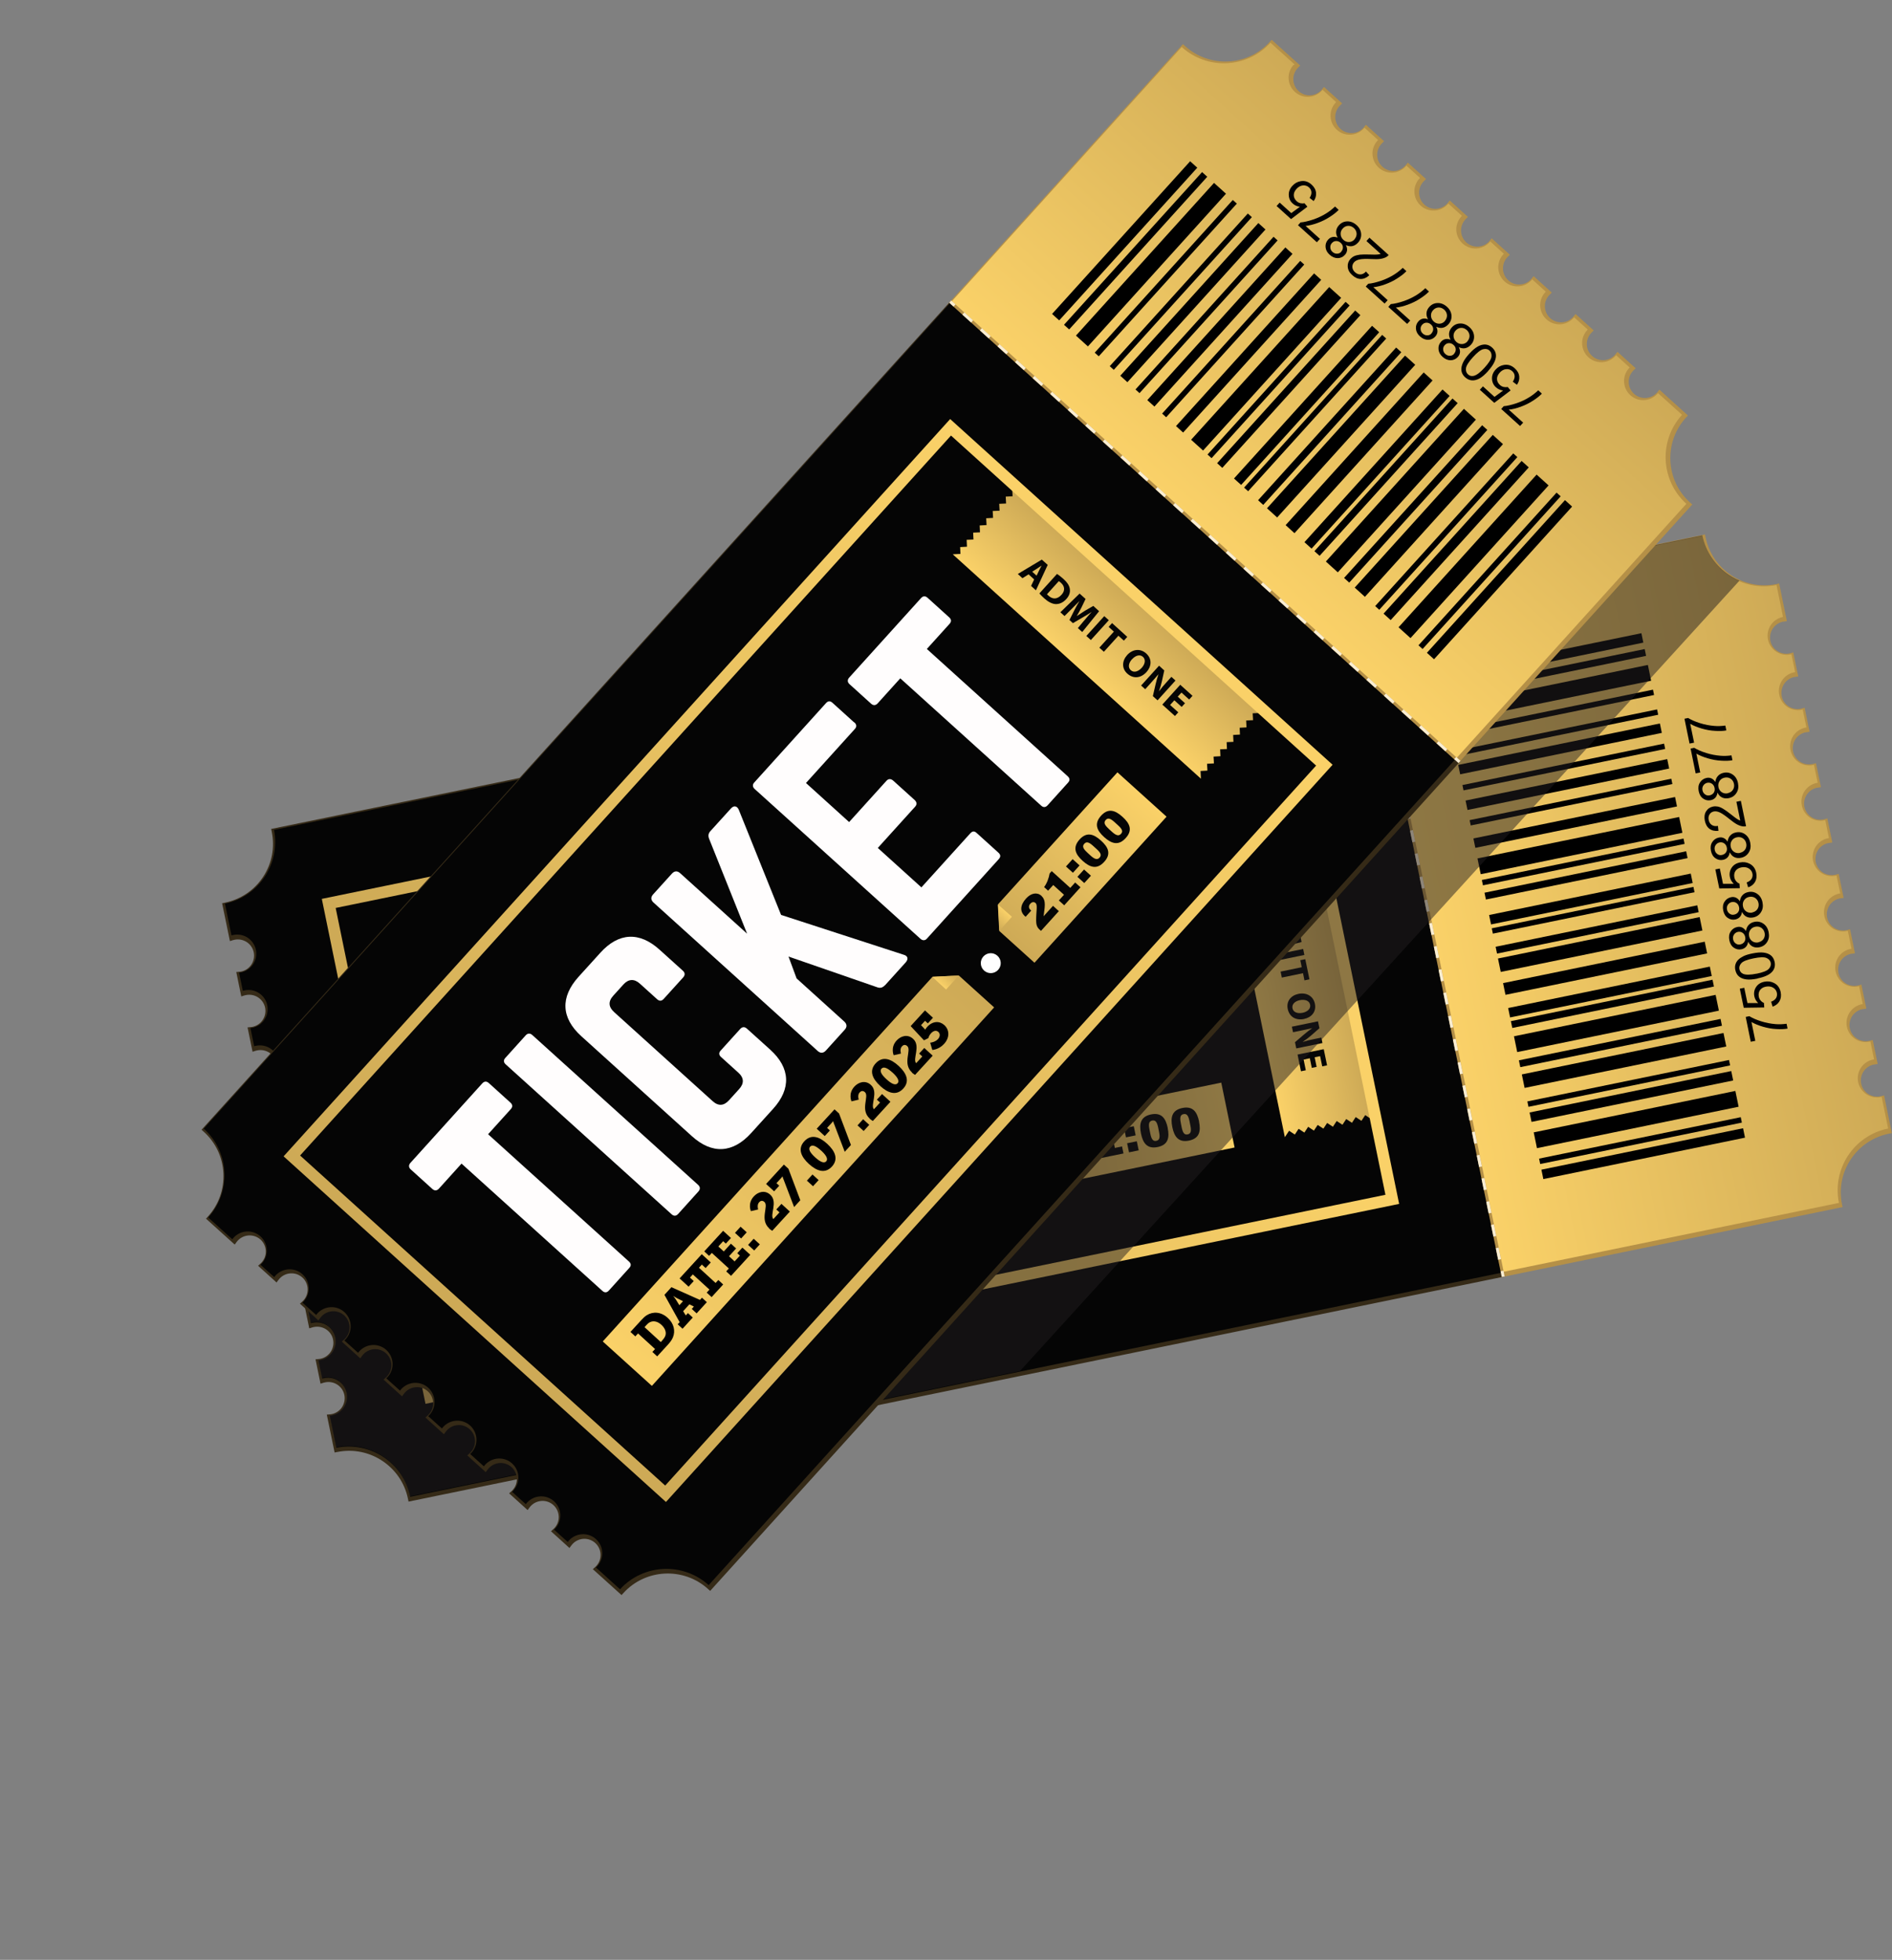 <?xml version="1.0" encoding="UTF-8"?>
<svg xmlns="http://www.w3.org/2000/svg" xmlns:xlink="http://www.w3.org/1999/xlink" viewBox="0 0 249.98 258.96">
  <rect x="0" y="0" width="249.98" height="258.96" fill="#808080" stroke="none"/>
  <defs>
    <style>
      .cls-1 {
        fill: url(#linear-gradient-13);
      }

      .cls-2 {
        fill: url(#linear-gradient-2);
      }

      .cls-3 {
        fill: #f9edd2;
      }

      .cls-4 {
        fill: url(#linear-gradient-10);
      }

      .cls-5 {
        fill: url(#linear-gradient-12);
      }

      .cls-6 {
        fill: #fff;
      }

      .cls-7 {
        fill: #231f20;
        mix-blend-mode: multiply;
        opacity: .5;
      }

      .cls-8 {
        fill: #b59047;
      }

      .cls-9 {
        fill: none;
      }

      .cls-10 {
        fill: url(#linear-gradient-4);
      }

      .cls-11 {
        fill: #352a17;
      }

      .cls-12 {
        fill: url(#linear-gradient-3);
      }

      .cls-13 {
        fill: url(#linear-gradient-5);
      }

      .cls-14 {
        isolation: isolate;
      }

      .cls-15 {
        fill: url(#linear-gradient-8);
      }

      .cls-16 {
        fill: url(#linear-gradient-14);
      }

      .cls-17 {
        fill: #a88848;
      }

      .cls-18 {
        fill: url(#linear-gradient-7);
      }

      .cls-19 {
        fill: url(#linear-gradient-9);
      }

      .cls-20 {
        fill: url(#linear-gradient-11);
      }

      .cls-21 {
        fill: #c19b48;
      }

      .cls-22 {
        fill: url(#linear-gradient-6);
      }

      .cls-23 {
        fill: url(#linear-gradient);
      }

      .cls-24 {
        clip-path: url(#clippath);
      }

      .cls-25 {
        fill: #fffdfd;
      }

      .cls-26 {
        fill: #050505;
      }
    </style>
    <linearGradient id="linear-gradient" x1="334.41" y1="-61.78" x2="388.18" y2="-61.78" gradientTransform="translate(-125.73 251.81) rotate(-11.6)" gradientUnits="userSpaceOnUse">
      <stop offset="0" stop-color="#fad168"/>
      <stop offset="1" stop-color="#ceaa56"/>
    </linearGradient>
    <linearGradient id="linear-gradient-2" x1="201.71" y1="-44.41" x2="269.13" y2="-44.41" xlink:href="#linear-gradient"/>
    <linearGradient id="linear-gradient-3" x1="266.62" y1="-47.55" x2="269.13" y2="-47.55" xlink:href="#linear-gradient"/>
    <linearGradient id="linear-gradient-4" x1="303.1" y1="-44.41" x2="277.08" y2="-44.41" xlink:href="#linear-gradient"/>
    <linearGradient id="linear-gradient-5" x1="-888.02" y1="-47.39" x2="-885.52" y2="-47.39" gradientTransform="translate(-721.76 374.04) rotate(168.4) scale(1 -1)" xlink:href="#linear-gradient"/>
    <linearGradient id="linear-gradient-6" x1="309.87" y1="-62.12" x2="321.5" y2="-62.12" xlink:href="#linear-gradient"/>
    <linearGradient id="linear-gradient-7" x1="322.82" y1="-62.34" x2="191.49" y2="-62.34" gradientTransform="translate(-125.66 251.72) rotate(-11.61)" xlink:href="#linear-gradient"/>
    <clipPath id="clippath">
      <path class="cls-9" d="M234.72,77.3l.86,4.2s-.08.01-.13.02c-1.37.28-2.25,1.62-1.97,2.98.28,1.37,1.62,2.25,2.98,1.97.04,0,.08-.02.13-.03l.49,2.37s-.08.01-.13.02c-1.37.28-2.25,1.62-1.97,2.98.28,1.37,1.62,2.25,2.98,1.97.04,0,.08-.02.13-.03l.49,2.37s-.08.01-.13.02c-1.37.28-2.25,1.62-1.97,2.98.28,1.37,1.62,2.25,2.98,1.97.04,0,.08-.02.12-.03l.49,2.37s-.09.01-.13.02c-1.37.28-2.25,1.62-1.97,2.98.28,1.37,1.62,2.25,2.98,1.97.04,0,.08-.02.12-.03l.49,2.37s-.09.01-.13.02c-1.37.28-2.25,1.62-1.97,2.98.28,1.37,1.62,2.25,2.98,1.97.04,0,.08-.02.12-.03l.49,2.37s-.08.01-.13.02c-1.37.28-2.25,1.62-1.97,2.98.28,1.37,1.62,2.25,2.98,1.97.04,0,.08-.02.12-.03l.49,2.37s-.08.01-.13.02c-1.37.28-2.25,1.62-1.97,2.98.28,1.37,1.62,2.25,2.98,1.97.04,0,.08-.02.13-.03l.49,2.37s-.08.01-.13.02c-1.37.28-2.25,1.62-1.97,2.98.28,1.37,1.62,2.25,2.98,1.97.04,0,.08-.02.13-.03l.49,2.37s-.08.01-.13.02c-1.37.28-2.25,1.62-1.97,2.98.28,1.37,1.62,2.25,2.98,1.97.04,0,.08-.02.13-.03l.86,4.2s-.02,0-.03,0c-4.5.92-7.4,5.32-6.47,9.82l-44.5,9.14-144.24,29.62c-.92-4.48-5.28-7.37-9.76-6.48l-.86-4.21c.08,0,.17-.02.25-.04,1.37-.28,2.25-1.62,1.97-2.98-.28-1.37-1.62-2.25-2.98-1.97-.08.02-.17.04-.25.06l-.49-2.39c.08,0,.17-.02.25-.04,1.37-.28,2.25-1.62,1.97-2.98-.28-1.37-1.62-2.25-2.98-1.97-.08.02-.17.04-.25.06l-.49-2.39c.08,0,.17-.02.25-.04,1.37-.28,2.25-1.62,1.97-2.98-.28-1.37-1.62-2.25-2.98-1.97-.08.02-.17.04-.25.06l-.49-2.39c.09,0,.17-.02.26-.04,1.37-.28,2.25-1.62,1.97-2.98-.28-1.37-1.62-2.25-2.98-1.97-.08.02-.17.04-.25.06l-.49-2.39c.09,0,.17-.02.26-.04,1.37-.28,2.25-1.62,1.97-2.98-.28-1.37-1.62-2.25-2.98-1.97-.08.02-.17.04-.25.06l-.49-2.39c.09,0,.17-.02.26-.04,1.37-.28,2.25-1.62,1.97-2.98-.28-1.37-1.62-2.25-2.98-1.97-.08.02-.17.04-.25.06l-.49-2.39c.09,0,.17-.02.26-.04,1.37-.28,2.25-1.62,1.97-2.98-.28-1.37-1.62-2.25-2.98-1.97-.08.02-.17.04-.25.06l-.49-2.39c.08,0,.17-.02.25-.04,1.37-.28,2.25-1.62,1.97-2.98-.28-1.37-1.62-2.25-2.98-1.97-.08.02-.17.04-.25.06l-.49-2.39c.08,0,.17-.02.25-.04,1.37-.28,2.25-1.62,1.97-2.98-.28-1.37-1.62-2.25-2.98-1.97-.08.02-.17.04-.25.06l-.86-4.21c4.5-.92,7.4-5.32,6.47-9.82l144.18-29.61,44.55-9.15c.92,4.49,5.3,7.38,9.79,6.48Z"/>
    </clipPath>
    <linearGradient id="linear-gradient-8" x1="404.41" y1="107.24" x2="458.18" y2="107.24" gradientTransform="translate(-191.76 298.17) rotate(-47.88)" xlink:href="#linear-gradient"/>
    <linearGradient id="linear-gradient-9" x1="271.71" y1="124.61" x2="339.13" y2="124.61" gradientTransform="translate(-191.76 298.17) rotate(-47.88)" xlink:href="#linear-gradient"/>
    <linearGradient id="linear-gradient-10" x1="336.62" y1="121.47" x2="339.13" y2="121.47" gradientTransform="translate(-191.76 298.17) rotate(-47.88)" xlink:href="#linear-gradient"/>
    <linearGradient id="linear-gradient-11" x1="373.1" y1="124.61" x2="347.08" y2="124.61" gradientTransform="translate(-191.76 298.17) rotate(-47.88)" xlink:href="#linear-gradient"/>
    <linearGradient id="linear-gradient-12" x1="-957.79" y1="121.54" x2="-955.28" y2="121.54" gradientTransform="translate(-599.69 749.26) rotate(132.12) scale(1 -1)" xlink:href="#linear-gradient"/>
    <linearGradient id="linear-gradient-13" x1="379.87" y1="106.9" x2="391.5" y2="106.9" gradientTransform="translate(-191.76 298.17) rotate(-47.88)" xlink:href="#linear-gradient"/>
    <linearGradient id="linear-gradient-14" x1="392.73" y1="106.52" x2="261.4" y2="106.52" gradientTransform="translate(-191.58 298.1) rotate(-47.88)" xlink:href="#linear-gradient"/>
  </defs>
  <g class="cls-14">
    <g id="_2go_products" data-name="2go products">
      <g>
        <g>
          <g>
            <g>
              <path class="cls-21" d="M235.5,81.77s.08-.01.13-.02l-.86-4.2c-4.49.91-8.87-1.99-9.79-6.48l-44.8,9.2,18.09,88.11,44.75-9.19c-.92-4.5,1.97-8.89,6.47-9.82,0,0,.02,0,.03,0l-.86-4.2s-.08.02-.12.03c-1.37.28-2.7-.6-2.98-1.97-.28-1.37.6-2.7,1.97-2.98.04,0,.08-.01.13-.02l-.49-2.37s-.08.02-.12.03c-1.37.28-2.7-.6-2.98-1.97-.28-1.37.6-2.7,1.97-2.98.04,0,.08-.01.13-.02l-.49-2.37s-.08.02-.12.03c-1.37.28-2.7-.6-2.98-1.97-.28-1.37.6-2.7,1.97-2.98.04,0,.08-.01.13-.02l-.49-2.37s-.08.02-.12.03c-1.37.28-2.7-.6-2.98-1.97-.28-1.37.6-2.7,1.97-2.98.04,0,.08-.01.13-.02l-.49-2.37s-.08.02-.12.03c-1.37.28-2.7-.6-2.98-1.97-.28-1.37.6-2.7,1.97-2.98.04,0,.08-.01.13-.02l-.49-2.37s-.08.02-.12.03c-1.37.28-2.7-.6-2.98-1.97-.28-1.37.6-2.7,1.97-2.98.04,0,.08-.01.13-.02l-.49-2.37s-.08.02-.12.03c-1.37.28-2.7-.6-2.98-1.97s.6-2.7,1.97-2.98c.04,0,.08-.01.13-.02l-.49-2.37s-.08.02-.12.03c-1.37.28-2.7-.6-2.98-1.97-.28-1.37.6-2.7,1.97-2.98.04,0,.08-.01.13-.02l-.49-2.37s-.08.02-.12.03c-1.37.28-2.7-.6-2.98-1.97-.28-1.37.6-2.7,1.97-2.98Z"/>
              <path class="cls-8" d="M243.47,159.49l-45.51,9.35-.08-.38-18.17-88.48,45.56-9.36.08.38c.88,4.27,5.06,7.04,9.34,6.18l.38-.08,1.02,4.97-.45.07s-.04,0-.06,0c-1.16.24-1.9,1.37-1.67,2.53.11.56.44,1.04.92,1.36.48.31,1.05.42,1.61.31.02,0,.04,0,.06-.02l.44-.11.65,3.17-.45.07s-.04,0-.06,0c-1.16.24-1.9,1.37-1.67,2.53.11.56.44,1.04.92,1.36.48.31,1.05.42,1.61.31.02,0,.04,0,.06-.02l.44-.11.65,3.17-.45.07s-.04,0-.06,0c-.56.11-1.04.44-1.36.92-.31.48-.42,1.05-.31,1.61.24,1.16,1.37,1.9,2.53,1.67.02,0,.04,0,.06-.01l.44-.11.65,3.17-.45.07s-.04,0-.06,0c-1.16.24-1.9,1.37-1.67,2.53.12.56.44,1.04.92,1.36.48.31,1.05.42,1.61.31.02,0,.04,0,.06-.02l.44-.11.65,3.17-.45.07s-.04,0-.06,0c-.56.12-1.04.44-1.36.92-.31.48-.42,1.05-.31,1.61.12.56.44,1.04.92,1.36.48.31,1.05.42,1.61.31.02,0,.04,0,.06-.01l.44-.11.65,3.17-.45.07s-.04,0-.06,0c-.56.12-1.04.44-1.36.92-.31.48-.42,1.05-.31,1.61.11.56.44,1.04.92,1.36.48.31,1.05.42,1.61.31.02,0,.04,0,.06-.01l.44-.11.65,3.17-.45.07s-.04,0-.06,0c-1.16.24-1.9,1.37-1.67,2.53.24,1.16,1.37,1.9,2.53,1.67.02,0,.04,0,.06-.02l.44-.11.65,3.17-.45.07s-.04,0-.06,0c-.56.11-1.04.44-1.36.92-.31.48-.42,1.05-.31,1.61.24,1.16,1.37,1.9,2.53,1.67.02,0,.04,0,.06-.01l.44-.11.65,3.17-.45.07s-.04,0-.06,0c-1.16.24-1.9,1.37-1.67,2.53.24,1.16,1.37,1.9,2.53,1.67.02,0,.04,0,.06-.01l.44-.11,1.02,4.98-.4.08c-2.08.43-3.86,1.63-5.03,3.4-1.17,1.77-1.57,3.88-1.15,5.96l.08.38ZM198.57,167.92l44-9.04c-.35-2.15.12-4.33,1.33-6.16,1.21-1.84,3.04-3.13,5.16-3.65l-.71-3.45c-1.48.17-2.88-.82-3.18-2.31-.31-1.49.59-2.95,2.02-3.38l-.33-1.63c-1.48.17-2.88-.82-3.18-2.31-.31-1.49.59-2.95,2.02-3.38l-.33-1.63c-1.48.17-2.88-.82-3.18-2.31-.31-1.49.59-2.95,2.02-3.38l-.33-1.63c-.68.08-1.36-.08-1.93-.46-.65-.43-1.09-1.08-1.25-1.85-.16-.76,0-1.54.42-2.19.38-.58.94-.99,1.6-1.19l-.33-1.63c-.68.08-1.36-.08-1.93-.46-.65-.43-1.09-1.08-1.25-1.85-.16-.76,0-1.54.42-2.19.38-.58.94-.99,1.6-1.19l-.33-1.63c-.68.08-1.36-.08-1.93-.46-.65-.43-1.09-1.08-1.25-1.85-.31-1.49.59-2.95,2.02-3.38l-.33-1.63c-1.48.17-2.88-.82-3.18-2.31-.16-.76,0-1.54.42-2.19.38-.58.94-.99,1.6-1.19l-.33-1.63c-.68.08-1.36-.08-1.93-.46-.65-.43-1.09-1.08-1.25-1.85-.16-.76,0-1.54.42-2.19.38-.58.94-.99,1.6-1.19l-.33-1.63c-.68.08-1.36-.08-1.93-.46-.65-.43-1.09-1.08-1.25-1.85-.31-1.49.59-2.95,2.02-3.38l-.71-3.46c-4.43.69-8.69-2.12-9.78-6.47l-44.06,9.05,17.94,87.35Z"/>
            </g>
            <g>
              <path class="cls-17" d="M36.24,109.83c.92,4.5-1.97,8.89-6.47,9.82l.86,4.2c.08-.03.16-.05.25-.06,1.37-.28,2.7.6,2.98,1.97.28,1.37-.6,2.7-1.97,2.98-.09.02-.17.03-.25.04l.49,2.39c.08-.03.16-.05.25-.06,1.37-.28,2.7.6,2.98,1.97.28,1.37-.6,2.7-1.97,2.98-.09.02-.17.03-.25.04l.49,2.39c.08-.03.16-.05.25-.06,1.37-.28,2.7.6,2.98,1.97.28,1.37-.6,2.7-1.97,2.98-.09.02-.17.03-.25.04l.49,2.39c.08-.03.16-.05.25-.06,1.37-.28,2.7.6,2.98,1.97.28,1.37-.6,2.7-1.97,2.98-.09.02-.17.03-.25.04l.49,2.39c.08-.03.16-.05.25-.06,1.37-.28,2.7.6,2.98,1.97.28,1.37-.6,2.7-1.97,2.98-.09.02-.17.03-.25.04l.49,2.39c.08-.03.16-.05.25-.06,1.37-.28,2.7.6,2.98,1.97.28,1.37-.6,2.7-1.97,2.98-.09.02-.17.03-.25.04l.49,2.39c.08-.03.16-.05.25-.06,1.37-.28,2.7.6,2.98,1.97.28,1.37-.6,2.7-1.97,2.98-.09.02-.17.03-.25.04l.49,2.39c.08-.03.16-.05.25-.06,1.37-.28,2.7.6,2.98,1.97.28,1.37-.6,2.7-1.97,2.98-.09.02-.17.03-.25.04l.49,2.39c.08-.03.16-.05.25-.06,1.37-.28,2.7.6,2.98,1.97.28,1.37-.6,2.7-1.97,2.98-.09.02-.17.03-.25.04l.86,4.21c4.48-.89,8.84,2,9.76,6.48l143.99-29.57-18.09-88.11-143.93,29.56Z"/>
              <path class="cls-11" d="M198.72,168.68l-.38.08-144.36,29.65-.08-.38c-.87-4.25-5.05-7.03-9.31-6.18l-.38.07-1.03-5,.43-.04c.07,0,.14-.02.22-.03.56-.12,1.04-.44,1.36-.92.31-.48.42-1.05.31-1.61-.24-1.16-1.37-1.9-2.53-1.67-.07.01-.14.03-.21.05l-.41.13-.66-3.22.43-.04c.07,0,.15-.02.22-.03,1.16-.24,1.9-1.37,1.67-2.53s-1.37-1.9-2.53-1.67c-.07.01-.14.03-.21.05l-.41.13-.66-3.22.43-.04c.07,0,.14-.02.22-.03.56-.11,1.04-.44,1.36-.92.31-.48.42-1.05.31-1.61-.24-1.16-1.37-1.9-2.53-1.67-.07.01-.14.03-.21.05l-.41.13-.66-3.22.42-.04c.07,0,.15-.02.22-.03,1.16-.24,1.9-1.37,1.67-2.53-.12-.56-.44-1.04-.92-1.36-.48-.31-1.05-.42-1.61-.31-.07.01-.14.03-.21.05l-.41.13-.66-3.22.42-.04c.07,0,.15-.02.22-.03,1.16-.24,1.9-1.37,1.67-2.53-.12-.56-.44-1.04-.92-1.36-.48-.31-1.05-.42-1.61-.31-.07.01-.14.03-.21.05l-.41.13-.66-3.22.42-.04c.07,0,.15-.02.22-.03.56-.11,1.04-.44,1.36-.92.31-.48.42-1.05.31-1.61-.24-1.16-1.37-1.9-2.53-1.67-.07.01-.14.03-.21.05l-.41.13-.66-3.22.42-.04c.07,0,.14-.02.22-.03.56-.12,1.04-.44,1.36-.92.31-.48.42-1.05.31-1.61-.12-.56-.44-1.04-.92-1.36-.48-.31-1.05-.42-1.61-.31-.07.01-.14.03-.21.05l-.41.13-.66-3.22.43-.04c.07,0,.14-.02.22-.03,1.16-.24,1.9-1.37,1.67-2.53-.24-1.16-1.37-1.9-2.53-1.67-.07.01-.14.03-.21.05l-.41.13-.66-3.22.42-.04c.07,0,.15-.02.22-.03,1.16-.24,1.9-1.37,1.67-2.53-.24-1.16-1.37-1.9-2.53-1.67-.07.01-.14.03-.21.05l-.41.13-1.03-5,.38-.08c2.07-.43,3.86-1.63,5.03-3.4,1.17-1.77,1.57-3.88,1.15-5.96l-.08-.38,144.69-29.71,18.25,88.86ZM54.58,197.49l143.24-29.42-17.94-87.35-143.18,29.4c.35,2.15-.12,4.33-1.33,6.16-1.21,1.83-3.02,3.12-5.14,3.65l.71,3.45c.72-.12,1.45.04,2.06.44.65.43,1.09,1.08,1.25,1.85.31,1.53-.64,3.03-2.14,3.41l.33,1.61c1.53-.24,3,.76,3.31,2.29.31,1.53-.64,3.03-2.14,3.41l.33,1.61c.72-.12,1.45.04,2.06.44.65.43,1.09,1.08,1.25,1.85.16.76,0,1.54-.42,2.19-.4.61-1.01,1.04-1.72,1.22l.33,1.61c1.53-.24,3,.76,3.31,2.29.16.76,0,1.54-.42,2.19-.4.61-1.01,1.04-1.72,1.22l.33,1.61c1.53-.24,3,.76,3.31,2.29.31,1.53-.64,3.03-2.14,3.41l.33,1.61c.72-.12,1.45.04,2.06.44.65.43,1.09,1.08,1.25,1.85.31,1.53-.64,3.03-2.14,3.41l.33,1.61c1.53-.24,3,.76,3.31,2.29.16.76,0,1.54-.42,2.19-.4.61-1.01,1.04-1.72,1.22l.33,1.61c1.53-.24,3,.76,3.31,2.29.31,1.53-.64,3.03-2.14,3.41l.33,1.61c1.53-.24,3,.76,3.31,2.29.16.76,0,1.54-.42,2.19-.4.61-1.01,1.04-1.72,1.22l.71,3.45c4.41-.68,8.66,2.14,9.75,6.47Z"/>
            </g>
          </g>
          <path class="cls-23" d="M235.45,81.52s.08-.01.13-.02l-.86-4.2c-4.49.91-8.87-1.99-9.79-6.48l-44.55,9.15,18.09,88.11,44.5-9.14c-.92-4.5,1.97-8.89,6.47-9.82,0,0,.02,0,.03,0l-.86-4.2s-.08.02-.12.03c-1.37.28-2.7-.6-2.98-1.97-.28-1.37.6-2.7,1.97-2.98.04,0,.08-.01.13-.02l-.49-2.37s-.08.02-.12.03c-1.37.28-2.7-.6-2.98-1.97-.28-1.37.6-2.7,1.97-2.98.04,0,.08-.01.13-.02l-.49-2.37s-.08.02-.12.03c-1.37.28-2.7-.6-2.98-1.97-.28-1.37.6-2.7,1.97-2.98.04,0,.08-.01.13-.02l-.49-2.37s-.08.02-.12.03c-1.37.28-2.7-.6-2.98-1.97-.28-1.37.6-2.7,1.97-2.98.04,0,.08-.01.13-.02l-.49-2.37s-.08.02-.12.03c-1.37.28-2.7-.6-2.98-1.97-.28-1.37.6-2.7,1.97-2.98.04,0,.08-.01.13-.02l-.49-2.37s-.08.02-.12.03c-1.37.28-2.7-.6-2.98-1.97-.28-1.37.6-2.7,1.97-2.98.04,0,.08-.01.13-.02l-.49-2.37s-.08.02-.12.03c-1.37.28-2.7-.6-2.98-1.97-.28-1.37.6-2.7,1.97-2.98.04,0,.08-.01.13-.02l-.49-2.37s-.08.02-.12.03c-1.37.28-2.7-.6-2.98-1.97-.28-1.37.6-2.7,1.97-2.98.04,0,.08-.01.13-.02l-.49-2.37s-.08.02-.12.03c-1.37.28-2.7-.6-2.98-1.97-.28-1.37.6-2.7,1.97-2.98Z"/>
          <path class="cls-26" d="M36.19,109.58c.92,4.5-1.97,8.89-6.47,9.82l.86,4.2c.08-.03.16-.05.25-.06,1.37-.28,2.7.6,2.98,1.97.28,1.37-.6,2.7-1.97,2.98-.09.02-.17.03-.25.04l.49,2.39c.08-.03.16-.05.25-.06,1.37-.28,2.7.6,2.98,1.97.28,1.37-.6,2.7-1.97,2.98-.09.02-.17.03-.25.04l.49,2.39c.08-.03.16-.05.25-.06,1.37-.28,2.7.6,2.98,1.97.28,1.37-.6,2.7-1.97,2.98-.09.02-.17.03-.25.04l.49,2.39c.08-.03.16-.05.25-.06,1.37-.28,2.7.6,2.98,1.97.28,1.37-.6,2.7-1.97,2.98-.09.02-.17.03-.25.04l.49,2.39c.08-.03.16-.05.25-.06,1.37-.28,2.7.6,2.98,1.97.28,1.37-.6,2.7-1.97,2.98-.09.02-.17.03-.25.04l.49,2.39c.08-.03.16-.05.25-.06,1.37-.28,2.7.6,2.98,1.97.28,1.37-.6,2.7-1.97,2.98-.09.02-.17.03-.25.04l.49,2.39c.08-.03.16-.05.25-.06,1.37-.28,2.7.6,2.98,1.97.28,1.37-.6,2.7-1.97,2.98-.09.02-.17.03-.25.04l.49,2.39c.08-.03.16-.05.25-.06,1.37-.28,2.7.6,2.98,1.97.28,1.37-.6,2.7-1.97,2.98-.09.02-.17.03-.25.04l.49,2.39c.08-.03.16-.05.25-.06,1.37-.28,2.7.6,2.98,1.97.28,1.37-.6,2.7-1.97,2.98-.09.02-.17.03-.25.04l.86,4.21c4.48-.89,8.84,2,9.76,6.48l144.24-29.62-18.09-88.11-144.18,29.61Z"/>
          <g>
            <rect x="190.08" y="86.38" width="27.2" height="1.27" transform="translate(420.7 131.27) rotate(168.39)"/>
            <rect x="201.96" y="144.23" width="27.2" height="1.27" transform="translate(455.85 243.4) rotate(168.39)"/>
            <rect x="192.53" y="98.29" width="27.2" height="1.27" transform="translate(427.94 154.37) rotate(168.39)"/>
            <rect x="193.5" y="103.01" width="27.2" height="1.27" transform="translate(430.81 163.51) rotate(168.39)"/>
            <rect x="196.6" y="118.14" width="27.2" height="1.27" transform="translate(440 192.83) rotate(168.39)"/>
            <rect x="199.13" y="130.43" width="27.2" height="1.27" transform="translate(447.47 216.65) rotate(168.39)"/>
            <rect x="194.52" y="108.01" width="27.2" height="1.27" transform="translate(433.85 173.21) rotate(168.39)"/>
            <rect x="191.03" y="90.55" width="27.2" height="2.13" transform="translate(423.5 140.2) rotate(168.39)"/>
            <rect x="195.15" y="110.65" width="27.2" height="2.13" transform="translate(435.71 179.15) rotate(168.39)"/>
            <rect x="199.98" y="134.14" width="27.2" height="2.13" transform="translate(449.99 224.69) rotate(168.39)"/>
            <rect x="202.59" y="146.84" width="27.2" height="2.13" transform="translate(457.71 249.3) rotate(168.39)"/>
            <rect x="200.98" y="139.18" width="27.2" height="1.82" transform="translate(452.96 234.16) rotate(168.39)"/>
            <rect x="198.48" y="127.14" width="27.2" height="1.58" transform="translate(445.56 210.57) rotate(168.39)"/>
            <rect x="197.84" y="123.87" width="27.2" height="1.81" transform="translate(443.65 204.47) rotate(168.39)"/>
            <rect x="190.47" y="88.48" width="27.2" height=".92" transform="translate(421.87 135) rotate(168.39)"/>
            <rect x="195.96" y="115.18" width="27.2" height=".92" transform="translate(438.1 186.77) rotate(168.39)"/>
            <rect x="197.43" y="122.34" width="27.2" height=".92" transform="translate(442.45 200.63) rotate(168.39)"/>
            <rect x="200.51" y="137.34" width="27.2" height=".92" transform="translate(451.56 229.71) rotate(168.39)"/>
            <rect x="199.45" y="132.16" width="27.2" height=".92" transform="translate(448.42 219.67) rotate(168.39)"/>
            <rect x="201.61" y="142.77" width="27.2" height=".73" transform="translate(454.81 240.05) rotate(168.39)"/>
            <rect x="203.51" y="151.78" width="27.2" height="1.27" transform="translate(460.45 258.04) rotate(168.39)"/>
            <rect x="203.16" y="150.33" width="27.2" height=".73" transform="translate(459.4 254.7) rotate(168.39)"/>
            <rect x="191.56" y="93.84" width="27.2" height=".72" transform="translate(425.07 145.2) rotate(168.39)"/>
            <rect x="193.97" y="105.61" width="27.2" height=".72" transform="translate(432.22 168.01) rotate(168.39)"/>
            <rect x="192.09" y="96.46" width="27.2" height=".72" transform="translate(426.66 150.27) rotate(168.39)"/>
            <rect x="193.02" y="100.96" width="27.2" height=".72" transform="translate(429.4 159.01) rotate(168.39)"/>
            <rect x="195.6" y="113.51" width="27.2" height=".72" transform="translate(437.02 183.33) rotate(168.39)"/>
            <rect x="196.91" y="119.9" width="27.2" height=".72" transform="translate(440.9 195.71) rotate(168.39)"/>
          </g>
          <g>
            <path d="M231.92,137.53l-.6.12-.67-3.28.48-.1c.41.25.93.48,1.57.68.63.2,1.27.32,1.91.37.45.04.93.02,1.44-.05l.13.64c-.4.07-.9.1-1.49.06-.6-.03-1.18-.14-1.77-.31-.58-.17-1.09-.38-1.51-.62l.51,2.48Z"/>
            <path d="M234.2,133l-.19-.64c.31-.11.52-.28.65-.48.12-.21.16-.44.11-.69-.06-.3-.23-.53-.5-.69-.27-.16-.59-.2-.96-.13-.36.07-.61.23-.78.47-.16.24-.21.52-.15.85.04.2.12.37.25.52.12.14.27.25.43.31l.04.6-2.71.04-.52-2.52.59-.12.42,2.02h1.42c-.27-.27-.45-.57-.51-.9-.09-.44-.01-.85.23-1.22.24-.37.61-.6,1.09-.7.46-.09.88-.04,1.27.16.48.24.77.64.89,1.21.09.46.04.86-.16,1.21-.2.34-.51.58-.92.71Z"/>
            <path d="M232.22,129.3c-.6.12-1.09.16-1.49.11-.39-.05-.71-.17-.96-.38-.25-.2-.41-.49-.49-.86-.06-.27-.05-.52.02-.75.07-.23.19-.43.37-.61.18-.18.41-.33.69-.47.28-.14.67-.26,1.18-.36.59-.12,1.09-.16,1.48-.11.39.05.71.17.96.37.25.2.41.49.49.86.1.49,0,.91-.29,1.26-.35.42-1.01.73-1.96.92ZM232.09,128.66c.83-.17,1.37-.38,1.6-.63.24-.25.32-.52.27-.81-.06-.29-.25-.5-.56-.64-.32-.14-.89-.12-1.72.05-.83.17-1.37.38-1.6.63-.23.25-.32.52-.26.81.06.29.23.49.5.61.35.15.95.14,1.78-.03Z"/>
            <path d="M230.97,124.45c-.04.28-.14.5-.29.66-.15.16-.35.27-.59.32-.37.08-.71,0-1.01-.21-.31-.21-.5-.54-.59-.98-.09-.44-.04-.83.17-1.15.2-.32.49-.52.86-.6.24-.05.45-.03.65.06.2.09.37.25.52.48.04-.33.15-.6.35-.81.19-.21.45-.35.76-.41.43-.09.83-.01,1.19.24.36.25.59.62.69,1.12.1.5.04.93-.2,1.3-.23.37-.57.6-1.01.69-.33.07-.62.04-.88-.08-.26-.12-.46-.33-.6-.62ZM229.94,124.79c.24-.05.42-.17.54-.35.12-.19.16-.4.1-.65-.05-.24-.17-.42-.35-.54-.18-.12-.38-.16-.6-.12-.23.05-.4.17-.53.36-.12.19-.16.4-.11.64.05.24.17.42.35.54.18.13.38.17.59.12ZM232.32,124.51c.18-.04.34-.11.49-.23.15-.12.25-.27.31-.45.06-.18.07-.37.03-.56-.06-.3-.21-.52-.44-.68-.23-.15-.49-.2-.79-.14-.3.06-.53.21-.68.45-.16.24-.2.51-.14.81.06.29.21.52.44.67.23.15.5.2.79.14Z"/>
            <path d="M230.16,120.51c-.04.28-.14.5-.29.66-.15.16-.35.27-.59.32-.37.08-.71,0-1.01-.21-.31-.21-.5-.54-.59-.98-.09-.44-.04-.83.17-1.15.2-.32.49-.52.86-.6.24-.05.45-.03.65.06.2.09.37.25.52.48.04-.33.15-.6.35-.81.19-.21.45-.35.76-.41.43-.09.83-.01,1.19.24.36.25.59.62.69,1.12.1.5.04.93-.2,1.3-.23.37-.57.6-1.01.69-.33.07-.62.04-.88-.08-.26-.12-.46-.33-.6-.62ZM229.13,120.85c.24-.05.42-.17.54-.35.12-.19.16-.4.1-.65-.05-.24-.17-.42-.35-.54-.18-.12-.38-.16-.6-.12-.23.05-.4.17-.53.36-.12.19-.16.4-.11.64.05.24.17.42.35.54.18.13.38.17.59.12ZM231.51,120.57c.18-.04.34-.11.49-.23.15-.12.25-.27.31-.45.06-.18.07-.37.03-.56-.06-.3-.21-.52-.44-.68-.23-.15-.49-.2-.79-.14-.3.06-.53.21-.68.45-.16.24-.2.51-.14.81.06.29.21.52.44.67.23.15.5.2.79.14Z"/>
            <path d="M230.97,117.24l-.19-.64c.31-.11.52-.28.65-.48.12-.21.16-.44.11-.69-.06-.3-.23-.53-.5-.69-.27-.16-.59-.2-.96-.13-.36.07-.61.23-.78.47-.16.24-.21.52-.15.85.04.2.12.37.25.52.12.14.27.25.43.31l.04.6-2.71.04-.52-2.52.59-.12.42,2.02h1.42c-.27-.27-.45-.57-.51-.9-.09-.44-.01-.85.23-1.22.24-.37.61-.6,1.09-.7.46-.09.88-.04,1.27.16.48.24.77.64.89,1.21.09.46.04.86-.16,1.21-.2.34-.51.58-.92.71Z"/>
            <path d="M228.54,112.63c-.04.28-.14.5-.29.66-.15.16-.35.27-.59.32-.37.08-.71,0-1.01-.21-.31-.21-.5-.54-.59-.98-.09-.44-.04-.83.17-1.15.2-.32.49-.52.86-.6.24-.05.45-.03.65.06s.37.25.52.48c.04-.33.15-.6.35-.81.19-.21.45-.35.76-.41.43-.09.83-.01,1.19.24.36.25.59.62.69,1.12.1.5.04.93-.2,1.3-.23.37-.57.6-1.01.69-.33.07-.62.04-.88-.08-.26-.12-.46-.33-.6-.62ZM227.51,112.97c.24-.05.42-.17.54-.35.12-.19.16-.4.1-.65-.05-.24-.17-.42-.35-.54-.18-.12-.38-.16-.6-.12-.23.05-.4.17-.53.36-.12.19-.16.4-.11.64.05.24.17.42.35.54.18.13.38.17.59.12ZM229.89,112.69c.18-.04.34-.11.49-.23.15-.12.25-.27.31-.45.06-.18.07-.37.03-.56-.06-.3-.21-.52-.44-.68-.23-.15-.49-.2-.79-.14-.3.06-.53.21-.68.45-.16.24-.2.51-.14.81.06.29.21.52.44.67.23.15.5.2.79.14Z"/>
            <path d="M229.41,105.94l.6-.12.69,3.35c-.15.04-.3.04-.45.02-.25-.04-.5-.13-.76-.27-.26-.14-.57-.36-.94-.66-.57-.46-1-.76-1.3-.9-.3-.14-.57-.19-.81-.14-.25.05-.44.18-.57.39-.13.21-.17.46-.11.74.06.3.2.52.42.66.22.14.48.18.8.12l.07.65c-.49.05-.88-.04-1.19-.27-.31-.23-.51-.59-.61-1.07-.1-.49-.04-.9.17-1.24.21-.34.52-.55.92-.63.2-.04.41-.04.62,0,.21.04.45.14.7.29.26.15.62.41,1.09.78.39.31.65.51.79.59.13.08.26.15.39.19l-.51-2.49Z"/>
            <path d="M226.92,104.75c-.04.28-.14.5-.29.66-.15.16-.35.27-.59.32-.37.08-.71,0-1.01-.21-.31-.21-.5-.54-.59-.98-.09-.44-.04-.83.17-1.15.2-.32.49-.52.86-.6.24-.05.45-.03.65.06.2.09.37.25.52.48.04-.33.15-.6.35-.81.19-.21.45-.35.76-.41.43-.09.83-.01,1.19.24.36.25.59.62.69,1.12.1.5.04.93-.2,1.3-.23.37-.57.6-1.01.69-.33.07-.62.04-.88-.08-.26-.12-.46-.33-.6-.62ZM225.89,105.09c.24-.05.42-.17.54-.35.12-.19.16-.4.1-.65-.05-.24-.17-.42-.35-.54-.18-.12-.38-.16-.6-.12-.23.05-.4.17-.53.36-.12.19-.16.4-.11.64.05.24.17.42.35.54.18.13.38.17.59.12ZM228.27,104.81c.18-.04.34-.11.49-.23.15-.12.25-.27.31-.45.06-.18.07-.37.03-.56-.06-.3-.21-.52-.44-.68-.23-.15-.49-.2-.79-.14-.3.06-.53.21-.68.45-.15.24-.2.51-.14.81.06.29.21.52.44.67.23.15.5.2.79.14Z"/>
            <path d="M224.64,102.07l-.6.12-.67-3.28.48-.1c.41.25.93.48,1.57.68.63.2,1.27.32,1.91.37.45.04.93.02,1.44-.05l.13.64c-.4.08-.9.1-1.49.06-.6-.03-1.18-.14-1.77-.31-.58-.17-1.09-.38-1.51-.62l.51,2.48Z"/>
            <path d="M223.83,98.13l-.6.12-.67-3.28.48-.1c.41.25.93.48,1.57.68.63.2,1.27.32,1.91.37.45.04.93.02,1.44-.05l.13.64c-.4.08-.9.1-1.49.06-.6-.03-1.18-.14-1.77-.31-.58-.17-1.09-.38-1.51-.62l.51,2.48Z"/>
          </g>
          <rect class="cls-8" x="189.23" y="79.05" width=".39" height="89.94" transform="translate(-21.08 40.66) rotate(-11.61)"/>
          <g>
            <rect class="cls-3" x="180.23" y="79.84" width=".39" height=".77" transform="translate(-12.45 37.95) rotate(-11.61)"/>
            <path class="cls-3" d="M198.32,166.38l-.38.08-.31-1.53.38-.08.31,1.53ZM197.69,163.31l-.38.08-.31-1.53.38-.08.31,1.53ZM197.06,160.25l-.38.08-.31-1.53.38-.08.31,1.53ZM196.43,157.18l-.38.08-.31-1.53.38-.08.31,1.53ZM195.8,154.12l-.38.08-.31-1.53.38-.08.31,1.53ZM195.17,151.05l-.38.08-.31-1.53.38-.08.31,1.53ZM194.54,147.99l-.38.08-.31-1.53.38-.08.31,1.53ZM193.91,144.92l-.38.08-.31-1.53.38-.08.31,1.53ZM193.28,141.86l-.38.08-.31-1.53.38-.08.31,1.53ZM192.65,138.79l-.38.08-.31-1.53.38-.08.31,1.53ZM192.02,135.73l-.38.08-.31-1.53.38-.08.31,1.53ZM191.39,132.66l-.38.08-.31-1.53.38-.08.31,1.53ZM190.76,129.6l-.38.08-.31-1.53.38-.08.31,1.53ZM190.14,126.53l-.38.08-.31-1.53.38-.08.31,1.53ZM189.51,123.47l-.38.08-.31-1.53.38-.08.31,1.53ZM188.88,120.4l-.38.08-.31-1.53.38-.08.31,1.53ZM188.25,117.34l-.38.08-.31-1.53.38-.08.31,1.53ZM187.62,114.27l-.38.08-.31-1.53.38-.08.31,1.53ZM186.99,111.21l-.38.08-.31-1.53.38-.08.31,1.53ZM186.36,108.14l-.38.08-.31-1.53.38-.08.31,1.53ZM185.73,105.08l-.38.08-.31-1.53.38-.08.31,1.53ZM185.1,102.02l-.38.08-.31-1.53.38-.08.31,1.53ZM184.47,98.95l-.38.08-.31-1.53.38-.08.31,1.53ZM183.84,95.89l-.38.08-.31-1.53.38-.08.31,1.53ZM183.21,92.82l-.38.08-.31-1.53.38-.08.31,1.53ZM182.58,89.76l-.38.08-.31-1.53.38-.08.31,1.53ZM181.95,86.69l-.38.08-.31-1.53.38-.08.31,1.53ZM181.32,83.63l-.38.08-.31-1.53.38-.08.31,1.53Z"/>
            <rect class="cls-3" x="198.33" y="167.94" width=".39" height=".77" transform="translate(-29.81 43.39) rotate(-11.61)"/>
          </g>
          <polygon class="cls-2" points="125.67 150.38 62.05 163.45 63.81 172.02 129.85 158.45 128.59 152.3 125.67 150.38"/>
          <path class="cls-12" d="M125.67,150.38l2.91,1.92-2.46.5s-.49-2.45-.45-2.43Z"/>
          <polygon class="cls-10" points="138.34 147.78 136.38 150.74 137.64 156.86 163.12 151.62 161.36 143.05 138.34 147.78"/>
          <path class="cls-13" d="M138.29,147.79l-1.92,2.91,2.46-.5s-.51-2.45-.54-2.41Z"/>
          <g>
            <path class="cls-25" d="M69.39,126.53c.41-.09.65.1.73.48l.77,3.77c.08.38-.06.64-.48.73l-4.37.9,5.04,24.56c.09.41-.06.64-.48.73l-3.92.8c-.38.08-.64-.06-.73-.48l-5.04-24.56-4.37.9c-.38.08-.65-.1-.73-.48l-.77-3.77c-.08-.38.1-.65.48-.73l13.86-2.85Z"/>
            <path class="cls-25" d="M77.77,124.81c.38-.08.65.1.73.48l5.94,28.93c.08.38-.1.65-.48.73l-3.92.8c-.41.09-.65-.1-.73-.48l-5.94-28.93c-.08-.38.06-.64.48-.73l3.92-.8Z"/>
            <path class="cls-25" d="M99.57,130.23c.08.38-.1.65-.48.73l-3.77.77c-.41.09-.65-.1-.73-.48l-.62-3.01c-.2-.98-.84-1.4-1.82-1.2l-1.96.4c-1.02.21-1.4.84-1.2,1.82l3.53,17.18c.21,1.02.84,1.4,1.82,1.2l1.96-.4c.98-.2,1.41-.8,1.2-1.82l-.62-3.01c-.08-.38.06-.64.48-.73l3.77-.77c.38-.08.65.1.73.48l.84,4.07c.73,3.54-.81,5.82-4.31,6.54l-4.22.87c-3.54.73-5.85-.76-6.58-4.3l-3.96-19.28c-.73-3.54.81-5.82,4.35-6.55l4.22-.87c3.5-.72,5.81.77,6.54,4.31l.84,4.07Z"/>
            <path class="cls-25" d="M119.95,147.55c-.45.09-.75-.04-.98-.39l-7.04-10.21-.84,2.96,1.71,8.32c.1.49-.11.81-.6.91l-3.62.74c-.49.1-.81-.11-.91-.6l-5.88-28.63c-.1-.49.11-.81.6-.91l3.62-.74c.49-.1.81.11.91.6l2.4,11.68,3.36-13.06c.11-.42.34-.66.75-.74l3.95-.81c.56-.12.87.21.71.8l-3.7,14.46,9.94,13.82c.36.44.22.86-.39.98l-3.99.82Z"/>
            <path class="cls-25" d="M137.24,117.15c.08.38-.02.67-.47.76l-9.42,1.93,1.55,7.53,7.19-1.48c.38-.08.65.1.73.52l.77,3.73c.09.41-.09.69-.47.76l-7.19,1.48,1.56,7.61,9.42-1.93c.45-.09.64.06.73.48l.77,3.77c.08.38-.03.63-.48.73l-13.86,2.85c-.34.07-.61-.11-.69-.49l-5.94-28.93c-.08-.38.1-.65.44-.72l13.86-2.85c.45-.09.65.1.73.48l.77,3.77Z"/>
            <path class="cls-25" d="M154.07,109.14c.41-.09.65.1.73.48l.77,3.77c.08.38-.06.64-.48.73l-4.37.9,5.04,24.56c.09.41-.06.64-.48.73l-3.92.8c-.38.08-.64-.06-.73-.48l-5.04-24.56-4.37.9c-.38.08-.65-.1-.73-.48l-.77-3.77c-.08-.38.1-.65.48-.73l13.86-2.85Z"/>
          </g>
          <polygon class="cls-22" points="171.08 149.91 171.58 149.15 172.34 149.65 172.84 148.89 173.6 149.39 174.1 148.64 174.85 149.13 175.35 148.38 176.11 148.88 176.61 148.12 177.37 148.62 177.87 147.86 178.63 148.36 179.12 147.6 179.88 148.1 180.38 147.34 181.13 147.84 172.27 104.71 171.78 105.46 171.02 104.96 170.52 105.71 169.76 105.21 169.27 105.97 168.51 105.47 168.01 106.23 167.25 105.73 166.75 106.49 165.99 105.99 165.49 106.75 164.74 106.25 164.24 107 163.48 106.51 162.98 107.26 162.22 106.76 161.72 107.52 160.9 106.98 160.87 106.99 169.76 150.26 170.32 149.41 171.08 149.91"/>
          <g>
            <path class="cls-26" d="M167.37,115.02l-.94-.06-.17-.81,3.68.35.21,1.03-3.24,1.78-.17-.84.83-.45-.2-.99ZM168.13,115.78l.69-.37c.19-.1.44-.22.63-.31h0c-.22-.02-.49-.02-.7-.03l-.78-.05.16.77Z"/>
            <path class="cls-26" d="M170.45,117.21c.11.28.21.65.29,1.04.13.66.1,1.11-.08,1.49-.19.41-.57.73-1.18.85-.66.14-1.17-.01-1.52-.29-.38-.3-.64-.83-.77-1.51-.08-.41-.12-.7-.13-.9l3.4-.7ZM167.78,118.57c0,.07.02.18.04.28.14.71.63,1.09,1.45.92.72-.14,1.01-.64.88-1.31-.04-.17-.07-.28-.1-.35l-2.27.47Z"/>
            <path class="cls-26" d="M169.72,124.28c.41-.1.91-.22,1.42-.32v-.02c-.47-.02-.99-.06-1.42-.11l-1.44-.14-.13-.61,1.26-.65c.38-.2.85-.42,1.29-.59h0c-.47.07-1.01.16-1.45.22l-1.33.21-.15-.72,3.51-.49.21,1.04-1.09.58c-.38.19-.79.39-1.18.55v.02c.42.02.91.04,1.31.07l1.23.13.21,1.02-3.42.9-.16-.77,1.31-.32Z"/>
            <path class="cls-26" d="M172.34,126.18l-3.46.71-.16-.79,3.46-.71.16.79Z"/>
            <path class="cls-26" d="M171.99,127.8l-.19-.93.66-.13.55,2.66-.66.14-.19-.95-2.8.58-.16-.79,2.8-.58Z"/>
            <path class="cls-26" d="M172.31,134.64c-1.14.23-1.96-.31-2.17-1.33-.21-1.03.44-1.79,1.43-1.99,1.04-.21,1.95.29,2.16,1.31.22,1.06-.46,1.81-1.41,2ZM171.75,132.15c-.68.14-1.09.56-.98,1.08.11.53.67.73,1.35.59.62-.13,1.09-.54.98-1.07-.11-.53-.68-.73-1.35-.6Z"/>
            <path class="cls-26" d="M170.68,135.66l3.46-.71.19.91-1.12.98c-.32.28-.71.57-1.07.81v.02c.45-.15.91-.26,1.43-.36l1.01-.21.15.72-3.46.71-.17-.82,1.18-1.01c.33-.28.73-.6,1.1-.85h0c-.45.1-.94.21-1.5.33l-1.04.21-.15-.72Z"/>
            <path class="cls-26" d="M173.32,141.1l-.26-1.27-.82.17.29,1.42-.64.13-.45-2.21,3.46-.71.44,2.14-.64.13-.28-1.35-.72.15.26,1.27-.64.13Z"/>
          </g>
          <g>
            <path class="cls-26" d="M71.51,166.04c.29,1.42-.33,2.24-1.76,2.53l-1.8.37-.85-4.16,1.8-.37c1.42-.29,2.32.21,2.61,1.63ZM69.08,167.67l.44-.09c.59-.12.77-.51.66-1.07l-.07-.36c-.12-.57-.44-.85-1.03-.73l-.44.09.44,2.17Z"/>
            <path class="cls-26" d="M75.29,167.43l-.3-.55-1.46.3-.05.62-1.37.28.66-4.47,1.55-.32,2.37,3.85-1.42.29ZM73.62,166.19l.9-.18-.74-1.39h-.02s-.14,1.58-.14,1.58Z"/>
            <path class="cls-26" d="M78.65,163.51l.64,3.1-1.34.27-.64-3.1-1.37.28-.22-1.06,4.07-.83.22,1.06-1.36.28Z"/>
            <path class="cls-26" d="M80.51,162.02l3.6-.74.2,1-2.26.46.12.57,1.94-.4.2.96-1.94.4.13.64,2.31-.47.2,1-3.64.75-.85-4.16Z"/>
            <path class="cls-26" d="M90.59,161.18c.19.9-.64,1.53-1.37,2.32l1.82-.37.21,1.02-3.45.71-.06-.29c-.09-.45.08-.82.36-1.2.77-1.03,1.38-1.51,1.3-1.91-.05-.23-.24-.41-.61-.33-.37.08-.54.36-.47.69l.02.12-1.08.22s-.02-.09-.03-.13c-.18-.85.3-1.53,1.5-1.78.99-.2,1.71.17,1.86.92Z"/>
            <path class="cls-26" d="M93.87,163.25l.07.36-1.34.28c-.24-1.15.1-2.35.67-3.39l-2,.41-.21-1.04,3.51-.72.11.55c-.57,1.11-1.07,2.33-.81,3.56Z"/>
            <path class="cls-26" d="M96.15,163.15l-.25-1.2,1.28-.26.25,1.2-1.28.26Z"/>
            <path class="cls-26" d="M101.26,159.93c.26,1.29.06,2.23-1.32,2.52-1.38.28-1.95-.5-2.21-1.79-.26-1.29-.05-2.23,1.33-2.52,1.38-.28,1.94.5,2.21,1.79ZM98.85,160.11l.12.6c.15.73.37,1.01.79.92.42-.09.51-.43.35-1.16l-.12-.6c-.15-.73-.36-1-.78-.92-.42.09-.52.42-.37,1.15Z"/>
            <path class="cls-26" d="M104.26,161.11l.07.36-1.34.28c-.24-1.15.1-2.35.67-3.39l-2,.41-.21-1.04,3.51-.72.11.55c-.57,1.11-1.07,2.33-.81,3.56Z"/>
            <path class="cls-26" d="M106.54,161.01l-.25-1.2,1.28-.26.25,1.2-1.28.26Z"/>
            <path class="cls-26" d="M111.37,156.91c.19.9-.64,1.53-1.37,2.32l1.82-.37.21,1.02-3.45.71-.06-.29c-.09-.45.08-.82.36-1.2.77-1.03,1.38-1.51,1.3-1.91-.05-.23-.24-.41-.61-.33-.38.08-.54.36-.47.69l.02.12-1.08.22s-.02-.09-.03-.13c-.18-.85.3-1.53,1.5-1.78.99-.2,1.71.17,1.86.92Z"/>
            <path class="cls-26" d="M115.79,156.95c.26,1.29.06,2.23-1.32,2.52-1.38.28-1.95-.5-2.22-1.79-.26-1.29-.05-2.23,1.33-2.52,1.38-.28,1.94.5,2.21,1.79ZM113.38,157.13l.12.6c.15.73.37,1.01.79.92.42-.09.51-.43.36-1.16l-.12-.6c-.15-.73-.36-1-.78-.92-.42.09-.52.42-.37,1.15Z"/>
            <path class="cls-26" d="M120.15,157.25l.19.93-3.14.64-.19-.93.99-.2-.39-1.88-.99.2-.14-.7c.56-.15,1.24-.61,1.65-1.02l.41-.08.66,3.24.95-.2Z"/>
            <path class="cls-26" d="M123.72,154.35c.1.47-.08.72-.33.98v.02c.45.14.77.33.87.83.16.79-.45,1.36-1.53,1.58-1.08.22-1.85-.06-2.01-.85-.1-.5.11-.79.46-1.1v-.02c-.34-.15-.6-.31-.69-.77-.16-.79.46-1.37,1.36-1.56.9-.18,1.71.1,1.87.9ZM121.9,156.57c.07.33.33.45.66.38.33-.07.54-.29.47-.61-.07-.33-.37-.44-.68-.38-.3.06-.52.28-.45.61ZM121.55,154.85c.07.33.35.4.65.34.3-.06.55-.24.48-.57-.07-.33-.34-.41-.67-.34s-.53.25-.46.57Z"/>
          </g>
          <g>
            <path class="cls-26" d="M143.61,150.29c.19.9-.64,1.53-1.37,2.32l1.82-.37.21,1.02-3.45.71-.06-.29c-.09-.45.08-.82.36-1.2.77-1.03,1.38-1.51,1.3-1.91-.05-.23-.24-.41-.61-.33-.38.08-.54.36-.47.69l.02.12-1.08.22s-.02-.09-.03-.13c-.18-.85.3-1.53,1.5-1.78.99-.2,1.71.17,1.86.92Z"/>
            <path class="cls-26" d="M148.25,151.48l.19.93-3.14.64-.19-.93.99-.2-.39-1.88-.99.2-.14-.7c.56-.15,1.24-.61,1.65-1.02l.41-.08.66,3.24.95-.2Z"/>
            <path class="cls-26" d="M149.17,152.26l-.25-1.2,1.28-.26.25,1.2-1.28.26ZM148.77,150.28l-.25-1.21,1.28-.26.25,1.21-1.28.26Z"/>
            <path class="cls-26" d="M154.28,149.04c.26,1.29.06,2.23-1.32,2.52-1.38.28-1.95-.5-2.21-1.79-.26-1.29-.05-2.23,1.33-2.52,1.38-.28,1.94.5,2.21,1.79ZM151.87,149.22l.12.6c.15.73.37,1.01.79.92.42-.09.51-.43.36-1.16l-.12-.6c-.15-.73-.36-1-.78-.92-.42.09-.52.42-.37,1.15Z"/>
            <path class="cls-26" d="M158.42,148.19c.26,1.29.06,2.23-1.32,2.52-1.38.28-1.95-.5-2.21-1.79-.26-1.29-.05-2.23,1.33-2.52,1.38-.28,1.94.5,2.21,1.79ZM156.01,148.37l.12.6c.15.73.37,1.01.79.92.42-.09.51-.43.36-1.16l-.12-.6c-.15-.73-.36-1-.78-.92s-.52.42-.37,1.15Z"/>
          </g>
          <path class="cls-18" d="M184.87,159.07l-.76.16-127.89,26.26-13.7-66.72,128.64-26.42,13.7,66.72ZM57.43,183.67l125.62-25.8-13.08-63.7-125.62,25.8,13.08,63.7Z"/>
          <path class="cls-6" d="M134.24,153.22c.15.71-.31,1.41-1.03,1.56s-1.41-.31-1.56-1.03c-.15-.71.31-1.41,1.03-1.56.71-.15,1.41.31,1.56,1.03Z"/>
          <g class="cls-24">
            <rect class="cls-7" x="-12.39" y="86.25" width="271.48" height="86.46" transform="translate(-55.43 133.53) rotate(-47.69)"/>
          </g>
        </g>
        <g>
          <g>
            <g>
              <path class="cls-21" d="M171.14,8.77s.06-.06.09-.09l-3.18-2.87c-3.08,3.39-8.33,3.65-11.73.57l-30.67,33.93,66.72,60.32,30.64-33.89c-3.41-3.08-3.67-8.34-.59-11.74,0,0,.01-.01.02-.02l-3.18-2.87s-.05.07-.08.1c-.94,1.03-2.53,1.12-3.57.18-1.03-.94-1.12-2.53-.18-3.57.03-.03.06-.06.09-.09l-1.8-1.63s-.05.07-.08.1c-.94,1.03-2.53,1.12-3.57.18-1.03-.94-1.12-2.53-.18-3.57.03-.03.06-.06.09-.09l-1.8-1.63s-.05.07-.08.1c-.94,1.03-2.53,1.12-3.57.18-1.03-.94-1.12-2.53-.18-3.57.03-.03.06-.06.09-.09l-1.8-1.63s-.05.07-.08.1c-.94,1.03-2.53,1.12-3.57.18s-1.12-2.53-.18-3.57c.03-.03.06-.06.09-.09l-1.8-1.63s-.05.07-.08.1c-.94,1.03-2.53,1.12-3.57.18s-1.12-2.53-.18-3.57c.03-.03.06-.06.09-.09l-1.8-1.63s-.05.07-.08.1c-.94,1.03-2.53,1.12-3.57.18-1.03-.94-1.12-2.53-.18-3.57.03-.03.06-.06.09-.09l-1.8-1.63s-.05.07-.08.1c-.94,1.03-2.53,1.12-3.57.18-1.03-.94-1.12-2.53-.18-3.57.03-.03.06-.06.09-.09l-1.8-1.63s-.05.07-.08.1c-.94,1.03-2.53,1.12-3.57.18-1.03-.94-1.12-2.53-.18-3.57.03-.03.06-.06.09-.09l-1.8-1.63s-.05.07-.08.1c-.94,1.03-2.53,1.12-3.57.18s-1.12-2.53-.18-3.57Z"/>
              <path class="cls-8" d="M192.4,101.17l-.29-.26-67.01-60.58,31.19-34.5.29.26c3.23,2.92,8.25,2.68,11.18-.55l.26-.28,3.77,3.4-.32.32s-.03.03-.04.04h0c-.79.88-.72,2.23.15,3.02.42.38.97.58,1.54.55.57-.03,1.1-.28,1.48-.7.01-.01.03-.03.04-.05l.29-.35,2.4,2.17-.32.32s-.03.03-.04.04c-.38.42-.58.97-.55,1.54.03.57.28,1.1.7,1.48.88.79,2.23.72,3.02-.15.01-.01.03-.03.04-.05l.29-.35,2.4,2.17-.32.32s-.03.03-.04.04c-.79.88-.72,2.23.15,3.02.88.79,2.23.72,3.02-.15.01-.01.03-.03.04-.05l.29-.35,2.4,2.17-.32.32s-.03.03-.04.04c-.38.42-.58.97-.55,1.54.03.57.28,1.1.7,1.48.42.38.97.58,1.54.55.57-.03,1.1-.28,1.48-.7.01-.02.03-.03.04-.05l.29-.35,2.4,2.17-.32.32s-.03.03-.04.04c-.79.88-.72,2.23.15,3.02.88.79,2.23.72,3.02-.15.01-.01.03-.03.04-.05l.29-.35,2.4,2.17-.32.32s-.03.03-.04.04c-.79.88-.72,2.23.15,3.02.42.38.97.58,1.54.55.57-.03,1.1-.28,1.48-.7.01-.02.03-.03.04-.05l.29-.35,2.4,2.17-.32.32s-.03.03-.04.04c-.38.42-.58.97-.55,1.54.03.57.28,1.1.7,1.48.88.79,2.23.72,3.02-.15.01-.01.03-.03.04-.05l.29-.35,2.4,2.17-.32.32s-.03.03-.04.04c-.79.88-.72,2.23.15,3.02.42.38.97.58,1.54.55.57-.03,1.1-.28,1.48-.7.01-.01.03-.03.04-.05l.29-.35,2.4,2.17-.32.32s-.03.03-.04.04c-.38.42-.58.97-.55,1.54.03.57.28,1.1.7,1.48.88.79,2.23.72,3.02-.15.01-.02.03-.03.04-.05l.29-.35,3.77,3.41-.28.3c-1.42,1.57-2.14,3.6-2.04,5.72.11,2.12,1.03,4.06,2.6,5.48l.29.26-31.16,34.46ZM126.2,40.28l66.15,59.8,30.13-33.32c-1.55-1.53-2.46-3.56-2.57-5.75-.11-2.2.6-4.32,2-6l-2.62-2.36c-1.09,1.01-2.81,1.04-3.93.02-.58-.52-.92-1.24-.96-2.01-.03-.69.17-1.36.58-1.9l-1.23-1.11c-.5.47-1.14.74-1.83.77-.78.04-1.52-.23-2.1-.75-1.13-1.02-1.27-2.73-.37-3.91l-1.23-1.11c-1.09,1.01-2.81,1.04-3.93.02-.58-.52-.92-1.24-.96-2.01-.03-.69.17-1.36.58-1.9l-1.23-1.11c-.5.47-1.14.74-1.83.77-.78.04-1.52-.23-2.1-.75-1.13-1.02-1.27-2.73-.37-3.91l-1.23-1.11c-1.09,1.01-2.81,1.04-3.93.02-1.13-1.02-1.27-2.73-.37-3.92l-1.23-1.11c-.5.47-1.14.74-1.83.77-.78.04-1.52-.23-2.1-.75-.58-.52-.92-1.24-.96-2.01-.03-.69.17-1.36.58-1.9l-1.23-1.11c-1.09,1.02-2.81,1.04-3.93.02-1.13-1.02-1.27-2.73-.37-3.91l-1.23-1.11c-1.09,1.01-2.81,1.04-3.93.02-.58-.52-.92-1.24-.96-2.01-.03-.69.17-1.36.58-1.9l-1.23-1.11c-.5.47-1.14.74-1.83.77-.78.04-1.52-.23-2.1-.75-1.13-1.02-1.27-2.73-.37-3.92l-2.62-2.37c-.64.65-1.36,1.17-2.13,1.57-3.03,1.58-6.83,1.28-9.58-1l-30.16,33.36Z"/>
            </g>
            <g>
              <path class="cls-17" d="M27.12,149.3c3.41,3.08,3.67,8.34.59,11.74l3.18,2.88c.05-.07.1-.14.16-.2.94-1.03,2.53-1.12,3.57-.18,1.03.94,1.12,2.53.18,3.57-.06.06-.12.13-.18.18l1.81,1.63c.05-.07.1-.14.16-.2.94-1.03,2.53-1.12,3.57-.18,1.03.94,1.12,2.53.18,3.57-.06.06-.12.13-.18.18l1.81,1.63c.05-.07.1-.14.16-.2.94-1.03,2.53-1.12,3.57-.18,1.03.94,1.12,2.53.18,3.57-.06.06-.12.13-.18.18l1.81,1.63c.05-.07.1-.14.16-.2.94-1.03,2.53-1.12,3.57-.18,1.03.94,1.12,2.53.18,3.57-.06.06-.12.13-.18.18l1.81,1.63c.05-.07.1-.14.16-.2.94-1.03,2.53-1.12,3.57-.18s1.12,2.53.18,3.57c-.06.06-.12.13-.18.18l1.81,1.63c.05-.07.1-.14.16-.2.94-1.03,2.53-1.12,3.57-.18,1.03.94,1.12,2.53.18,3.57-.06.06-.12.13-.18.18l1.81,1.63c.05-.07.1-.14.16-.2.94-1.03,2.53-1.12,3.57-.18,1.03.94,1.12,2.53.18,3.57-.06.06-.12.13-.18.18l1.81,1.63c.05-.07.1-.14.16-.2.94-1.03,2.53-1.12,3.57-.18,1.03.94,1.12,2.53.18,3.57-.06.06-.12.13-.18.18l1.81,1.63c.05-.07.1-.14.16-.2.94-1.03,2.53-1.12,3.57-.18,1.03.94,1.12,2.53.18,3.57-.06.06-.12.13-.18.18l3.18,2.88c3.08-3.37,8.31-3.62,11.71-.55l98.58-109.04-66.72-60.32L27.12,149.3Z"/>
              <path class="cls-11" d="M93.83,210.21l-.29-.26c-3.22-2.91-8.23-2.68-11.16.53l-.26.28-3.79-3.42.32-.29c.05-.05.11-.1.15-.15.79-.88.72-2.23-.15-3.02-.88-.79-2.23-.72-3.02.15-.05.05-.1.11-.14.17l-.25.34-2.44-2.21.32-.29c.05-.05.11-.1.15-.15.38-.42.58-.97.55-1.54-.03-.57-.28-1.1-.7-1.48-.42-.38-.97-.58-1.54-.55-.57.03-1.1.28-1.48.7-.05.05-.09.11-.14.17l-.25.34-2.44-2.21.32-.29c.05-.05.11-.1.15-.15.79-.88.72-2.23-.15-3.02-.88-.79-2.23-.72-3.02.15-.05.05-.09.11-.14.17l-.25.34-2.44-2.21.32-.29c.05-.05.11-.1.15-.15.38-.42.58-.97.55-1.54-.03-.57-.28-1.1-.7-1.48-.42-.38-.97-.58-1.54-.55-.57.03-1.1.28-1.48.7-.05.05-.1.11-.14.17l-.25.34-2.44-2.21.32-.29c.05-.05.11-.1.15-.15.79-.88.72-2.23-.15-3.02-.42-.38-.97-.58-1.54-.55-.57.03-1.1.28-1.48.7-.05.05-.1.11-.14.17l-.25.34-2.44-2.21.32-.29c.05-.05.11-.1.16-.16.79-.88.72-2.23-.15-3.02-.42-.38-.97-.58-1.54-.55-.57.03-1.1.28-1.48.7-.05.05-.1.11-.14.17l-.25.34-2.44-2.21.32-.29c.05-.05.11-.1.15-.15.38-.42.58-.97.55-1.54-.03-.57-.28-1.1-.7-1.48-.42-.38-.97-.58-1.54-.55-.57.03-1.1.28-1.48.7-.05.05-.09.11-.14.17l-.25.34-2.44-2.21.32-.29c.05-.05.11-.1.15-.15.79-.88.72-2.23-.15-3.02-.88-.79-2.23-.72-3.02.15-.05.05-.1.11-.14.17l-.25.34-2.44-2.21.32-.29c.05-.05.11-.1.15-.15.79-.88.72-2.23-.15-3.02-.88-.79-2.23-.72-3.02.15-.05.05-.1.11-.14.17l-.25.34-3.79-3.42.26-.29c1.42-1.57,2.14-3.6,2.04-5.72-.11-2.12-1.03-4.06-2.6-5.48l-.29-.26.26-.29L125.63,39.76l.29.26,67.01,60.58-.26.29-98.84,109.32ZM84.18,208.13c3.03-1.58,6.83-1.28,9.58,1l98.07-108.47-66.15-59.8L27.65,149.28c1.55,1.53,2.46,3.56,2.57,5.75.11,2.19-.59,4.3-1.98,5.98l2.61,2.36c1.09-1.1,2.87-1.16,4.03-.11,1.16,1.05,1.28,2.82.29,4.02l1.22,1.1c.51-.52,1.19-.83,1.93-.86.78-.04,1.52.23,2.1.75,1.16,1.05,1.28,2.82.29,4.02l1.22,1.1c.51-.52,1.19-.82,1.93-.86.78-.04,1.52.23,2.1.75.58.52.92,1.24.96,2.01.04.73-.2,1.44-.66,2l1.22,1.1c.51-.52,1.19-.82,1.93-.86.78-.04,1.52.23,2.1.75,1.16,1.05,1.28,2.82.29,4.02l1.22,1.1c.51-.52,1.19-.82,1.93-.86.78-.04,1.52.23,2.1.75,1.16,1.05,1.28,2.82.29,4.02l1.22,1.1c.51-.52,1.19-.82,1.93-.86.78-.04,1.52.23,2.1.75.58.52.92,1.24.96,2.01.04.73-.2,1.44-.66,2l1.22,1.1c1.09-1.1,2.87-1.16,4.03-.11,1.16,1.05,1.28,2.82.29,4.02l1.22,1.1c1.09-1.1,2.87-1.16,4.03-.11.58.52.92,1.24.96,2.01.04.73-.2,1.44-.66,2l1.22,1.1c1.09-1.1,2.87-1.16,4.03-.11,1.16,1.05,1.28,2.82.29,4.02l2.61,2.36c.64-.63,1.35-1.15,2.11-1.55Z"/>
            </g>
          </g>
          <path class="cls-15" d="M170.95,8.6s.06-.06.09-.09l-3.18-2.87c-3.08,3.39-8.33,3.65-11.73.57l-30.5,33.74,66.72,60.32,30.46-33.7c-3.41-3.08-3.67-8.34-.59-11.74,0,0,.01-.01.02-.02l-3.18-2.87s-.05.07-.08.1c-.94,1.03-2.53,1.12-3.57.18-1.03-.94-1.12-2.53-.18-3.57.03-.03.06-.06.09-.09l-1.8-1.63s-.05.07-.08.1c-.94,1.03-2.53,1.12-3.57.18-1.03-.94-1.12-2.53-.18-3.57.03-.03.06-.06.09-.09l-1.8-1.63s-.05.07-.08.1c-.94,1.03-2.53,1.12-3.57.18-1.03-.94-1.12-2.53-.18-3.57.03-.03.06-.06.09-.09l-1.8-1.63s-.05.07-.08.1c-.94,1.03-2.53,1.12-3.57.18-1.03-.94-1.12-2.53-.18-3.57.03-.03.06-.06.09-.09l-1.8-1.63s-.05.07-.08.1c-.94,1.03-2.53,1.12-3.57.18s-1.12-2.53-.18-3.57c.03-.03.06-.06.09-.09l-1.8-1.63s-.05.07-.08.1c-.94,1.03-2.53,1.12-3.57.18-1.03-.94-1.12-2.53-.18-3.57.03-.03.06-.06.09-.09l-1.8-1.63s-.05.07-.08.1c-.94,1.03-2.53,1.12-3.57.18-1.03-.94-1.12-2.53-.18-3.57.03-.03.06-.06.09-.09l-1.8-1.63s-.05.07-.08.1c-.94,1.03-2.53,1.12-3.57.18-1.03-.94-1.12-2.53-.18-3.57.03-.03.06-.06.09-.09l-1.8-1.63s-.05.07-.08.1c-.94,1.03-2.53,1.12-3.57.18s-1.12-2.53-.18-3.57Z"/>
          <path class="cls-26" d="M26.92,149.13c3.41,3.08,3.67,8.34.59,11.74l3.18,2.88c.05-.07.1-.14.16-.2.94-1.03,2.53-1.12,3.57-.18,1.03.94,1.12,2.53.18,3.57-.06.06-.12.13-.18.18l1.81,1.63c.05-.07.1-.14.16-.2.94-1.03,2.53-1.12,3.57-.18,1.03.94,1.12,2.53.18,3.57-.06.06-.12.13-.18.18l1.81,1.63c.05-.07.1-.14.16-.2.94-1.03,2.53-1.12,3.57-.18,1.03.94,1.12,2.53.18,3.57-.06.06-.12.13-.18.18l1.81,1.63c.05-.07.1-.14.16-.2.94-1.03,2.53-1.12,3.57-.18,1.03.94,1.12,2.53.18,3.57-.06.06-.12.13-.18.18l1.81,1.63c.05-.07.1-.14.16-.2.94-1.03,2.53-1.12,3.57-.18,1.03.94,1.12,2.53.18,3.57-.06.06-.12.13-.18.18l1.81,1.63c.05-.07.1-.14.16-.2.94-1.03,2.53-1.12,3.57-.18,1.03.94,1.12,2.53.18,3.57-.06.06-.12.13-.18.18l1.81,1.63c.05-.07.1-.14.16-.2.94-1.03,2.53-1.12,3.57-.18,1.03.94,1.12,2.53.18,3.57-.06.06-.12.13-.18.18l1.81,1.63c.05-.07.1-.14.16-.2.94-1.03,2.53-1.12,3.57-.18,1.03.94,1.12,2.53.18,3.57-.06.06-.12.13-.18.18l1.81,1.63c.05-.07.1-.14.16-.2.94-1.03,2.53-1.12,3.57-.18s1.12,2.53.18,3.57c-.06.06-.12.13-.18.18l3.18,2.88c3.08-3.37,8.31-3.62,11.71-.55l98.75-109.23-66.72-60.32L26.92,149.13Z"/>
          <g>
            <rect x="134.99" y="31.19" width="27.2" height="1.27" transform="translate(271.86 -57.05) rotate(132.12)"/>
            <rect x="178.8" y="70.8" width="27.2" height="1.27" transform="translate(374.42 -23.38) rotate(132.12)"/>
            <rect x="144.02" y="39.35" width="27.2" height="1.27" transform="translate(292.98 -50.11) rotate(132.12)"/>
            <rect x="147.59" y="42.58" width="27.2" height="1.27" transform="translate(301.34 -47.37) rotate(132.12)"/>
            <rect x="159.04" y="52.94" width="27.2" height="1.27" transform="translate(328.16 -38.56) rotate(132.12)"/>
            <rect x="168.35" y="61.35" width="27.2" height="1.27" transform="translate(349.95 -31.41) rotate(132.12)"/>
            <rect x="151.38" y="46.01" width="27.2" height="1.27" transform="translate(310.22 -44.45) rotate(132.12)"/>
            <rect x="138.48" y="33.92" width="27.2" height="2.13" transform="translate(280.02 -54.37) rotate(132.12)"/>
            <rect x="153.7" y="47.68" width="27.2" height="2.13" transform="translate(315.65 -42.67) rotate(132.12)"/>
            <rect x="171.49" y="63.76" width="27.2" height="2.13" transform="translate(357.31 -28.99) rotate(132.12)"/>
            <rect x="181.11" y="72.46" width="27.2" height="2.13" transform="translate(379.82 -21.6) rotate(132.12)"/>
            <rect x="175.19" y="67.26" width="27.2" height="1.82" transform="translate(365.97 -26.15) rotate(132.12)"/>
            <rect x="165.97" y="59.05" width="27.2" height="1.58" transform="translate(344.39 -33.23) rotate(132.12)"/>
            <rect x="163.59" y="56.78" width="27.2" height="1.81" transform="translate(338.82 -35.06) rotate(132.12)"/>
            <rect x="136.45" y="32.69" width="27.2" height=".92" transform="translate(275.27 -55.93) rotate(132.12)"/>
            <rect x="156.67" y="50.97" width="27.2" height=".92" transform="translate(322.62 -40.38) rotate(132.12)"/>
            <rect x="162.09" y="55.87" width="27.2" height=".92" transform="translate(335.3 -36.22) rotate(132.12)"/>
            <rect x="173.45" y="66.14" width="27.2" height=".92" transform="translate(361.9 -27.49) rotate(132.12)"/>
            <rect x="169.53" y="62.59" width="27.2" height=".92" transform="translate(352.72 -30.5) rotate(132.12)"/>
            <rect x="177.49" y="69.89" width="27.2" height=".73" transform="translate(371.36 -24.38) rotate(132.12)"/>
            <rect x="184.52" y="75.97" width="27.2" height="1.27" transform="translate(387.82 -18.98) rotate(132.12)"/>
            <rect x="183.22" y="75.06" width="27.2" height=".73" transform="translate(384.76 -19.98) rotate(132.12)"/>
            <rect x="140.44" y="36.39" width="27.2" height=".72" transform="translate(284.6 -52.86) rotate(132.12)"/>
            <rect x="149.35" y="44.45" width="27.2" height=".72" transform="translate(305.46 -46.01) rotate(132.12)"/>
            <rect x="142.42" y="38.18" width="27.2" height=".72" transform="translate(289.24 -51.34) rotate(132.12)"/>
            <rect x="145.83" y="41.27" width="27.2" height=".72" transform="translate(297.22 -48.72) rotate(132.12)"/>
            <rect x="155.33" y="49.86" width="27.2" height=".72" transform="translate(319.48 -41.41) rotate(132.12)"/>
            <rect x="160.17" y="54.23" width="27.2" height=".72" transform="translate(330.8 -37.7) rotate(132.12)"/>
          </g>
          <g>
            <path d="M201.25,55.84l-.41.45-2.49-2.25.33-.37c.48-.04,1.03-.17,1.66-.38.63-.21,1.22-.49,1.76-.83.38-.24.76-.53,1.14-.89l.48.44c-.28.3-.67.61-1.17.93-.5.33-1.04.59-1.61.8-.57.21-1.1.34-1.59.39l1.88,1.7Z"/>
            <path d="M200.41,50.84l-.53-.41c.18-.27.26-.53.24-.77-.02-.24-.13-.45-.32-.62-.23-.21-.5-.29-.81-.26-.31.03-.6.18-.85.47-.24.27-.36.55-.35.84.01.29.14.55.38.77.15.14.32.23.5.27.18.04.36.04.53,0l.39.46-2.16,1.64-1.91-1.73.41-.45,1.53,1.39,1.14-.84c-.38-.05-.69-.19-.94-.42-.34-.3-.51-.68-.53-1.12-.02-.44.13-.84.46-1.21.31-.35.69-.56,1.12-.63.53-.09,1,.06,1.43.45.35.32.55.67.59,1.07.04.4-.06.77-.32,1.12Z"/>
            <path d="M196.62,49.03c-.41.45-.79.78-1.13.97-.34.19-.68.28-1,.26-.32-.02-.62-.15-.9-.4-.21-.19-.35-.39-.43-.61-.08-.22-.1-.46-.06-.71.04-.25.13-.51.28-.79.15-.28.39-.61.73-.99.41-.45.78-.77,1.13-.97.34-.19.67-.28,1-.27.32.02.62.15.9.4.37.33.54.73.51,1.19-.04.55-.38,1.18-1.03,1.9ZM196.14,48.59c.57-.63.88-1.12.92-1.46.04-.34-.05-.61-.26-.81-.22-.2-.49-.26-.83-.18-.34.08-.79.43-1.36,1.06-.57.63-.88,1.12-.92,1.46s.05.61.27.81c.22.2.47.26.77.19.37-.09.85-.45,1.42-1.08Z"/>
            <path d="M192.74,45.87c.13.25.18.48.16.7-.03.22-.12.42-.29.6-.25.28-.57.42-.94.43-.37,0-.73-.14-1.06-.44-.34-.3-.52-.64-.55-1.02-.03-.38.08-.71.34-.99.16-.18.35-.29.56-.34.21-.05.45-.02.7.08-.17-.29-.23-.58-.2-.86.03-.28.15-.54.37-.78.3-.33.66-.5,1.1-.51.43-.01.84.15,1.22.49.38.34.58.73.61,1.17.03.43-.11.82-.41,1.15-.23.25-.48.4-.76.46-.28.05-.56,0-.85-.14ZM192.11,46.75c.16-.18.24-.38.23-.6-.01-.22-.11-.42-.3-.58-.18-.16-.38-.24-.6-.23-.22,0-.4.1-.55.26-.16.17-.23.37-.21.6.01.23.11.42.29.58.18.16.38.24.6.23.22,0,.41-.09.55-.25ZM193.87,45.11c.12-.13.21-.29.26-.48.05-.18.04-.37-.02-.55-.06-.18-.17-.34-.31-.47-.23-.2-.48-.3-.75-.29s-.52.13-.72.35c-.21.23-.3.48-.28.77.02.28.14.53.37.74.22.2.47.29.75.28.28-.01.52-.13.72-.35Z"/>
            <path d="M189.76,43.17c.13.25.18.48.16.7-.03.22-.12.42-.29.6-.25.28-.57.42-.94.43-.37,0-.73-.14-1.06-.44-.34-.3-.52-.64-.55-1.02-.03-.38.08-.71.34-.99.16-.18.35-.29.56-.34.21-.05.45-.02.7.08-.17-.29-.23-.58-.2-.86.03-.28.15-.54.37-.78.3-.33.66-.5,1.1-.51.43-.01.84.15,1.22.49.38.34.58.73.61,1.17.03.43-.11.82-.41,1.15-.23.25-.48.4-.76.46-.28.05-.56,0-.85-.14ZM189.13,44.05c.16-.18.24-.38.23-.6-.01-.22-.11-.42-.3-.58-.18-.16-.38-.24-.6-.23-.22,0-.4.1-.55.26-.16.17-.23.37-.21.6.01.23.11.42.29.58.18.16.38.24.6.23.22,0,.41-.09.55-.25ZM190.89,42.42c.12-.13.21-.29.26-.48.05-.18.04-.37-.02-.55-.06-.18-.17-.34-.31-.47-.23-.2-.48-.3-.75-.29-.28.01-.52.13-.72.35-.21.23-.3.48-.28.77.02.28.14.53.37.74.22.2.47.29.75.28.28-.01.52-.13.72-.35Z"/>
            <path d="M186.33,42.35l-.41.45-2.49-2.25.33-.37c.48-.04,1.03-.17,1.66-.38.63-.21,1.22-.49,1.76-.83.38-.24.76-.53,1.14-.89l.48.44c-.28.3-.67.61-1.17.93-.5.33-1.04.59-1.61.8-.57.21-1.1.34-1.59.39l1.88,1.7Z"/>
            <path d="M183.35,39.66l-.41.45-2.49-2.25.33-.37c.48-.04,1.03-.17,1.66-.38.63-.21,1.22-.49,1.76-.83.38-.24.76-.53,1.14-.89l.48.44c-.28.3-.67.61-1.17.93-.5.33-1.04.59-1.61.8-.57.21-1.1.34-1.59.39l1.88,1.7Z"/>
            <path d="M180.53,31.86l.41-.45,2.54,2.29c-.1.12-.22.21-.35.28-.22.11-.48.19-.77.23-.29.04-.67.05-1.14.02-.73-.04-1.25-.02-1.58.05-.33.07-.57.19-.73.37-.17.19-.24.4-.23.65.02.25.13.47.35.67.23.21.47.3.73.29.26-.01.5-.14.72-.38l.44.49c-.36.33-.73.49-1.12.49-.39,0-.76-.17-1.13-.5-.37-.33-.57-.7-.6-1.1-.03-.4.09-.75.36-1.05.14-.15.31-.28.5-.37.2-.09.44-.15.74-.19.29-.03.74-.04,1.34-.02.5.02.83.02.98,0,.16-.01.3-.04.43-.08l-1.88-1.7Z"/>
            <path d="M177.82,32.38c.13.25.18.48.16.7-.03.22-.12.42-.29.6-.25.28-.57.42-.94.43-.37,0-.73-.14-1.06-.44-.34-.3-.52-.64-.55-1.02-.03-.38.08-.71.34-.99.16-.18.35-.29.56-.34.21-.05.45-.02.7.08-.17-.29-.23-.58-.2-.86.03-.28.15-.54.37-.78.3-.33.66-.5,1.1-.51.43-.01.84.15,1.22.49.38.34.58.73.61,1.17.03.43-.11.82-.41,1.15-.23.25-.48.4-.76.46-.28.05-.56,0-.85-.14ZM177.2,33.26c.16-.18.24-.38.23-.6-.01-.22-.11-.42-.3-.58-.18-.16-.38-.24-.6-.23-.22,0-.4.1-.55.26-.16.17-.23.37-.21.6.01.23.11.42.29.58.18.16.38.24.6.23.22,0,.41-.09.55-.25ZM178.95,31.63c.12-.13.21-.29.26-.48.05-.18.04-.37-.02-.55-.06-.18-.17-.34-.31-.47-.23-.2-.48-.3-.75-.29-.28.01-.52.13-.72.35-.21.23-.3.48-.28.77.02.28.14.53.37.74.22.2.47.29.75.28.28-.01.52-.13.72-.35Z"/>
            <path d="M174.4,31.56l-.41.45-2.49-2.25.33-.37c.48-.04,1.03-.17,1.66-.38.63-.21,1.22-.49,1.76-.83.38-.24.76-.53,1.14-.89l.48.44c-.28.3-.67.61-1.17.93-.5.33-1.04.59-1.61.8-.57.21-1.1.34-1.59.39l1.88,1.7Z"/>
            <path d="M173.56,26.56l-.53-.41c.18-.27.26-.53.24-.77-.02-.24-.13-.45-.32-.62-.23-.21-.5-.29-.81-.26-.31.03-.6.19-.85.47-.24.27-.36.55-.35.84.01.29.14.55.38.77.15.14.32.23.5.27.18.04.36.04.53,0l.39.46-2.16,1.64-1.91-1.73.41-.45,1.53,1.39,1.14-.84c-.38-.05-.69-.19-.94-.42-.34-.3-.51-.67-.53-1.12-.02-.44.13-.84.46-1.21.31-.35.69-.56,1.12-.63.53-.09,1,.06,1.43.45.35.32.55.67.59,1.07.04.4-.06.77-.32,1.12Z"/>
          </g>
          <rect class="cls-8" x="158.8" y="25.13" width=".39" height="89.94" transform="translate(.37 141.03) rotate(-47.88)"/>
          <g>
            <rect class="cls-3" x="125.64" y="39.73" width=".39" height=".77" transform="translate(11.68 106.54) rotate(-47.88)"/>
            <path class="cls-3" d="M190.97,99.27l-1.16-1.05.26-.29,1.16,1.05-.26.29ZM188.65,97.17l-1.16-1.05.26-.29,1.16,1.05-.26.29ZM186.33,95.07l-1.16-1.05.26-.29,1.16,1.05-.26.29ZM184.01,92.98l-1.16-1.05.26-.29,1.16,1.05-.26.29ZM181.69,90.88l-1.16-1.05.26-.29,1.16,1.05-.26.29ZM179.37,88.78l-1.16-1.05.26-.29,1.16,1.05-.26.29ZM177.05,86.68l-1.16-1.05.26-.29,1.16,1.05-.26.29ZM174.73,84.58l-1.16-1.05.26-.29,1.16,1.05-.26.29ZM172.4,82.48l-1.16-1.05.26-.29,1.16,1.05-.26.29ZM170.08,80.39l-1.16-1.05.26-.29,1.16,1.05-.26.29ZM167.76,78.29l-1.16-1.05.26-.29,1.16,1.05-.26.29ZM165.44,76.19l-1.16-1.05.26-.29,1.16,1.05-.26.29ZM163.12,74.09l-1.16-1.05.26-.29,1.16,1.05-.26.29ZM160.8,71.99l-1.16-1.05.26-.29,1.16,1.05-.26.29ZM158.48,69.89l-1.16-1.05.26-.29,1.16,1.05-.26.29ZM156.16,67.8l-1.16-1.05.26-.29,1.16,1.05-.26.29ZM153.84,65.7l-1.16-1.05.26-.29,1.16,1.05-.26.29ZM151.52,63.6l-1.16-1.05.26-.29,1.16,1.05-.26.29ZM149.2,61.5l-1.16-1.05.26-.29,1.16,1.05-.26.29ZM146.87,59.4l-1.16-1.05.26-.29,1.16,1.05-.26.29ZM144.55,57.3l-1.16-1.05.26-.29,1.16,1.05-.26.29ZM142.23,55.21l-1.16-1.05.26-.29,1.16,1.05-.26.29ZM139.91,53.11l-1.16-1.05.26-.29,1.16,1.05-.26.29ZM137.59,51.01l-1.16-1.05.26-.29,1.16,1.05-.26.29ZM135.27,48.91l-1.16-1.05.26-.29,1.16,1.05-.26.29ZM132.95,46.81l-1.16-1.05.26-.29,1.16,1.05-.26.29ZM130.63,44.71l-1.16-1.05.26-.29,1.16,1.05-.26.29ZM128.31,42.62l-1.16-1.05.26-.29,1.16,1.05-.26.29Z"/>
            <rect class="cls-3" x="192.36" y="100.05" width=".39" height=".77" transform="translate(-11.09 175.89) rotate(-47.88)"/>
          </g>
          <polygon class="cls-19" points="123.2 129.07 79.64 177.25 86.13 183.12 131.35 133.11 126.69 128.9 123.2 129.07"/>
          <path class="cls-4" d="M123.2,129.07l3.48-.18-1.68,1.86s-1.85-1.68-1.8-1.69Z"/>
          <polygon class="cls-20" points="131.87 119.48 132.05 123.03 136.68 127.21 154.13 107.91 147.64 102.05 131.87 119.48"/>
          <path class="cls-5" d="M131.84,119.52l.18,3.48,1.68-1.86s-1.86-1.67-1.86-1.62Z"/>
          <g>
            <path class="cls-25" d="M63.72,143.15c.28-.31.58-.3.87-.04l2.85,2.58c.29.26.33.56.04.87l-2.99,3.31,18.6,16.81c.31.28.33.56.04.87l-2.68,2.97c-.26.29-.56.33-.87.04l-18.6-16.81-2.99,3.31c-.26.29-.58.3-.87.04l-2.85-2.58c-.29-.26-.3-.58-.04-.87l9.49-10.5Z"/>
            <path class="cls-25" d="M69.46,136.8c.26-.29.58-.3.87-.04l21.91,19.8c.29.26.3.58.04.87l-2.68,2.97c-.28.31-.58.3-.87.04l-21.91-19.8c-.29-.26-.33-.56-.04-.87l2.68-2.97Z"/>
            <path class="cls-25" d="M90.23,128.27c.29.26.3.58.04.87l-2.58,2.85c-.28.31-.58.3-.87.04l-2.28-2.06c-.74-.67-1.5-.63-2.17.11l-1.34,1.48c-.7.77-.63,1.5.11,2.17l13.01,11.76c.77.7,1.5.63,2.17-.11l1.34-1.48c.67-.74.66-1.48-.11-2.17l-2.28-2.06c-.29-.26-.33-.56-.04-.87l2.58-2.85c.26-.29.58-.3.87-.04l3.08,2.78c2.68,2.42,2.79,5.17.39,7.82l-2.89,3.19c-2.42,2.68-5.17,2.85-7.85.42l-14.6-13.2c-2.68-2.42-2.79-5.17-.37-7.85l2.89-3.19c2.4-2.65,5.14-2.82,7.82-.39l3.08,2.78Z"/>
            <path class="cls-25" d="M116.92,130.18c-.31.34-.63.41-1.02.27l-11.72-4.06,1.07,2.89,6.3,5.7c.37.34.39.72.05,1.09l-2.48,2.74c-.34.37-.72.39-1.09.05l-21.68-19.6c-.37-.34-.39-.72-.05-1.09l2.48-2.74c.34-.37.72-.39,1.09-.05l8.84,7.99-5.01-12.52c-.16-.4-.12-.73.17-1.04l2.71-2.99c.39-.43.83-.34,1.05.22l5.57,13.85,16.19,5.26c.55.14.68.56.27,1.02l-2.73,3.02Z"/>
            <path class="cls-25" d="M112.87,95.44c.29.26.38.55.07.89l-6.45,7.13,5.7,5.16,4.93-5.45c.26-.29.58-.3.9-.02l2.82,2.55c.31.28.33.61.07.89l-4.93,5.45,5.76,5.21,6.45-7.13c.31-.34.56-.33.87-.04l2.85,2.58c.29.26.35.53.04.87l-9.49,10.5c-.23.26-.56.27-.84.02l-21.91-19.8c-.29-.26-.3-.58-.07-.84l9.49-10.5c.31-.34.58-.3.87-.04l2.85,2.58Z"/>
            <path class="cls-25" d="M121.69,79.03c.28-.31.58-.3.87-.04l2.85,2.58c.29.26.33.56.04.87l-2.99,3.31,18.6,16.81c.31.28.33.56.04.87l-2.68,2.97c-.26.29-.56.33-.87.04l-18.6-16.81-2.99,3.31c-.26.29-.58.3-.87.04l-2.85-2.58c-.29-.26-.3-.58-.04-.87l9.49-10.5Z"/>
          </g>
          <polygon class="cls-1" points="159.53 101.82 159.48 100.92 160.39 100.87 160.34 99.97 161.25 99.92 161.21 99.01 162.11 98.97 162.07 98.06 162.97 98.02 162.93 97.11 163.83 97.06 163.79 96.16 164.69 96.11 164.65 95.2 165.56 95.16 165.51 94.25 166.4 94.21 133.74 64.68 133.79 65.57 132.88 65.62 132.93 66.53 132.02 66.57 132.07 67.48 131.16 67.52 131.21 68.43 130.3 68.48 130.35 69.38 129.44 69.43 129.48 70.34 128.58 70.38 128.62 71.29 127.72 71.33 127.76 72.24 126.86 72.29 126.9 73.19 125.92 73.24 125.9 73.26 158.67 102.89 158.62 101.87 159.53 101.82"/>
          <g>
            <path class="cls-26" d="M135.89,75.9l-.8.5-.61-.56,3.17-1.9.78.7-1.56,3.36-.64-.58.41-.86-.75-.68ZM136.96,76.06l.34-.7c.09-.2.22-.43.32-.63h0c-.18.11-.4.28-.58.39l-.66.42.58.52Z"/>
            <path class="cls-26" d="M139.67,75.84c.25.16.55.4.85.67.5.45.74.83.82,1.25.09.45-.03.93-.45,1.39-.45.5-.95.68-1.4.67-.48-.02-1-.29-1.52-.76-.31-.28-.51-.49-.64-.65l2.33-2.58ZM138.33,78.51c.04.06.12.13.2.2.53.49,1.15.51,1.72-.12.5-.54.44-1.12-.07-1.58-.13-.12-.23-.19-.29-.22l-1.55,1.72Z"/>
            <path class="cls-26" d="M143.27,81.97c.27-.33.61-.72.95-1.1h-.01c-.38.25-.83.53-1.21.74l-1.24.73-.46-.42.64-1.27c.19-.38.44-.84.69-1.24h0c-.34.33-.71.73-1.03,1.04l-.95.95-.55-.5,2.54-2.47.79.71-.53,1.11c-.19.38-.41.78-.63,1.14h.01c.35-.23.75-.49,1.1-.71l1.07-.62.77.7-2.23,2.75-.58-.52.87-1.04Z"/>
            <path class="cls-26" d="M146.5,81.95l-2.37,2.62-.6-.54,2.37-2.62.6.54Z"/>
            <path class="cls-26" d="M147.18,83.47l-.7-.64.45-.5,2.01,1.82-.45.5-.72-.65-1.92,2.12-.6-.54,1.92-2.12Z"/>
            <path class="cls-26" d="M151.49,88.79c-.78.86-1.77.91-2.54.22-.78-.7-.7-1.7-.03-2.45.71-.79,1.74-.92,2.52-.22.81.73.7,1.73.05,2.45ZM149.56,87.11c-.46.51-.55,1.09-.15,1.45.4.36.97.19,1.44-.32.43-.47.57-1.08.16-1.45-.4-.36-.98-.19-1.44.32Z"/>
            <path class="cls-26" d="M150.77,90.58l2.37-2.62.69.63-.32,1.45c-.09.42-.23.88-.38,1.29h.01c.27-.37.58-.74.94-1.13l.69-.77.54.49-2.37,2.62-.62-.56.35-1.52c.1-.42.23-.91.38-1.34h-.02c-.3.35-.62.73-1.01,1.16l-.71.79-.54-.49Z"/>
            <path class="cls-26" d="M156.12,93.4l-.96-.87-.56.62,1.08.97-.44.49-1.67-1.51,2.37-2.62,1.62,1.46-.44.49-1.02-.92-.49.54.96.87-.44.48Z"/>
          </g>
          <g>
            <path class="cls-26" d="M137.61,118.39c.68.62.39,1.61.27,2.68l1.25-1.38.77.7-2.36,2.61-.22-.2c-.34-.31-.42-.71-.42-1.18,0-1.29.22-2.04-.08-2.3-.17-.16-.44-.19-.69.09-.26.28-.22.61.03.83l.09.08-.74.82s-.07-.06-.1-.09c-.65-.58-.66-1.41.15-2.32.68-.75,1.47-.87,2.05-.36Z"/>
            <path class="cls-26" d="M142.05,116.6l.71.64-2.15,2.38-.71-.64.68-.75-1.42-1.29-.68.75-.53-.48c.36-.45.64-1.23.73-1.8l.28-.31,2.45,2.22.65-.72Z"/>
            <path class="cls-26" d="M141.76,115.32l-.92-.83.88-.97.92.83-.88.97ZM143.26,116.68l-.91-.82.88-.97.91.82-.88.97Z"/>
            <path class="cls-26" d="M145.47,111.07c.98.88,1.37,1.77.42,2.81-.94,1.04-1.87.75-2.84-.13-.98-.88-1.36-1.77-.42-2.82.94-1.04,1.86-.75,2.84.14ZM143.64,112.64l.45.41c.55.5.9.59,1.19.27.29-.32.16-.64-.4-1.14l-.45-.41c-.55-.5-.88-.6-1.17-.28-.29.32-.17.65.39,1.15Z"/>
            <path class="cls-26" d="M148.31,107.93c.98.88,1.37,1.77.42,2.81-.94,1.04-1.87.75-2.84-.13-.98-.88-1.36-1.77-.42-2.82.94-1.04,1.86-.75,2.84.14ZM146.47,109.5l.45.41c.55.5.9.59,1.19.27.29-.32.16-.64-.4-1.14l-.45-.41c-.55-.5-.88-.6-1.17-.28-.29.32-.17.65.39,1.15Z"/>
          </g>
          <path class="cls-16" d="M88,198.47l-50.53-45.68L125.54,55.37l50.53,45.68-.52.57-87.56,96.84ZM39.65,152.68l48.24,43.61,86-95.13-48.24-43.61-86,95.13Z"/>
          <path class="cls-6" d="M131.79,126.29c.54.49.58,1.32.09,1.86s-1.32.58-1.86.09c-.54-.49-.58-1.32-.09-1.86.49-.54,1.32-.58,1.86-.09Z"/>
          <g>
            <path d="M86.19,178.64l.36-.39-2.25-2.06-.36.39-.64-.59,1.42-1.55c.25-.27.47-.49.74-.66.84-.52,1.89-.45,2.77.36.81.74,1.03,1.71.68,2.57-.14.34-.36.63-.65.95l-1.43,1.56-.64-.59ZM87.54,177.06c.2-.22.32-.4.39-.63.12-.44-.07-.94-.53-1.37-.52-.48-1.06-.57-1.5-.37-.2.09-.35.23-.51.41l-.23.26,2.15,1.97.23-.26Z"/>
            <path d="M89.53,174.99l.27-.29-2.01-3.61.92-1.01,3.77,1.68.27-.29.64.59-1.35,1.48-.64-.59.28-.31-.59-.3-.83.91.35.56.28-.31.64.59-1.35,1.48-.64-.59ZM90.24,171.93l-.82-.41c-.27-.14-.43-.27-.43-.27l-.02.02s.14.15.31.41l.48.78.48-.53Z"/>
            <path d="M93.38,170.79l.36-.39-2.2-2.01-.38.42.5.46-.68.74-1.19-1.09,2.93-3.2,1.19,1.09-.68.74-.5-.46-.38.42,2.2,2.01.36-.39.64.59-1.53,1.67-.64-.59Z"/>
            <path d="M95.94,168l.36-.39-2.25-2.06-.36.39-.64-.59,2.49-2.72,1.04.95-.68.74-.35-.32-.64.7.72.66.94-1.03.69.63-.94,1.03.74.68.7-.76-.35-.32.68-.74,1.04.95-2.54,2.78-.64-.59Z"/>
            <path d="M97.11,162.9l.74-.81.81.74-.74.81-.81-.74ZM98.84,164.49l.74-.81.81.74-.74.81-.81-.74Z"/>
            <path d="M101.63,162.31c-1.3-1.19-.03-2.94-.63-3.49-.29-.26-.55-.14-.71.05-.31.34-.12.94-.12.94l-.96.22s-.46-1.02.38-1.94c.53-.58,1.44-.91,2.19-.22,1.04.95-.12,2.68.4,3.21l.81-.89-.42-.38.68-.74,1.11,1.02-2.33,2.54c-.16-.1-.3-.2-.42-.31Z"/>
            <path d="M103.49,155.77c-.08-.21-.09-.34-.09-.34h0s-.08.11-.22.26l-.59.64.37.34-.68.74-1.06-.97,2.35-2.56.6.55,1.57,4.16-.82.9-1.42-3.72Z"/>
            <path d="M106.61,156l.74-.81.81.74-.74.81-.81-.74Z"/>
            <path d="M106.87,153.79c-1.01-.93-1.52-1.99-.6-2.99s2.02-.59,3.03.34c1.01.93,1.53,2,.62,3-.92,1-2.03.58-3.05-.35ZM108.49,152.03c-.59-.54-1.14-.86-1.45-.52-.31.34.06.86.65,1.4.59.54,1.16.88,1.47.54.31-.34-.07-.87-.66-1.42Z"/>
            <path d="M110.18,148.47c-.08-.21-.09-.34-.09-.34h0s-.08.11-.22.26l-.59.64.37.34-.68.74-1.06-.97,2.35-2.56.6.55,1.57,4.16-.82.9-1.42-3.72Z"/>
            <path d="M113.3,148.7l.74-.81.81.74-.74.81-.81-.74Z"/>
            <path d="M114.91,147.8c-1.3-1.19-.03-2.94-.63-3.49-.29-.26-.55-.14-.71.05-.31.34-.11.94-.11.94l-.96.22s-.46-1.02.38-1.94c.53-.58,1.44-.91,2.19-.22,1.04.95-.12,2.68.4,3.21l.81-.89-.42-.38.68-.74,1.11,1.02-2.33,2.54c-.16-.1-.3-.2-.42-.31Z"/>
            <path d="M116.3,143.49c-1.01-.93-1.52-1.99-.6-2.99s2.02-.59,3.03.34c1.01.93,1.53,2,.61,3s-2.03.58-3.05-.35ZM117.92,141.72c-.59-.54-1.14-.86-1.45-.52-.31.34.06.86.65,1.4.59.54,1.16.88,1.47.54.31-.34-.07-.87-.66-1.42Z"/>
            <path d="M120.5,141.71c-1.3-1.19-.03-2.94-.63-3.49-.29-.26-.55-.14-.71.05-.31.34-.12.94-.12.94l-.96.22s-.46-1.02.38-1.94c.53-.58,1.44-.91,2.19-.22,1.04.95-.12,2.68.4,3.21l.81-.89-.42-.38.68-.74,1.11,1.02-2.33,2.54c-.16-.1-.3-.2-.42-.31Z"/>
            <path d="M122.92,137.77s.62-.05,1.01-.47c.27-.3.33-.69.05-.95-.24-.22-.6-.22-.97.18-.3.33-.34.63-.34.63l-.59.3-1.76-1.88,1.89-2.07,1.06.97-.68.74-.37-.34-.53.58.43.45c.06.07.12.15.12.15h0s.06-.14.25-.36c.75-.82,1.65-.82,2.28-.25.7.64.72,1.66-.04,2.49-.7.76-1.55.79-1.55.79l-.28-.96Z"/>
          </g>
        </g>
      </g>
    </g>
  </g>
</svg>
